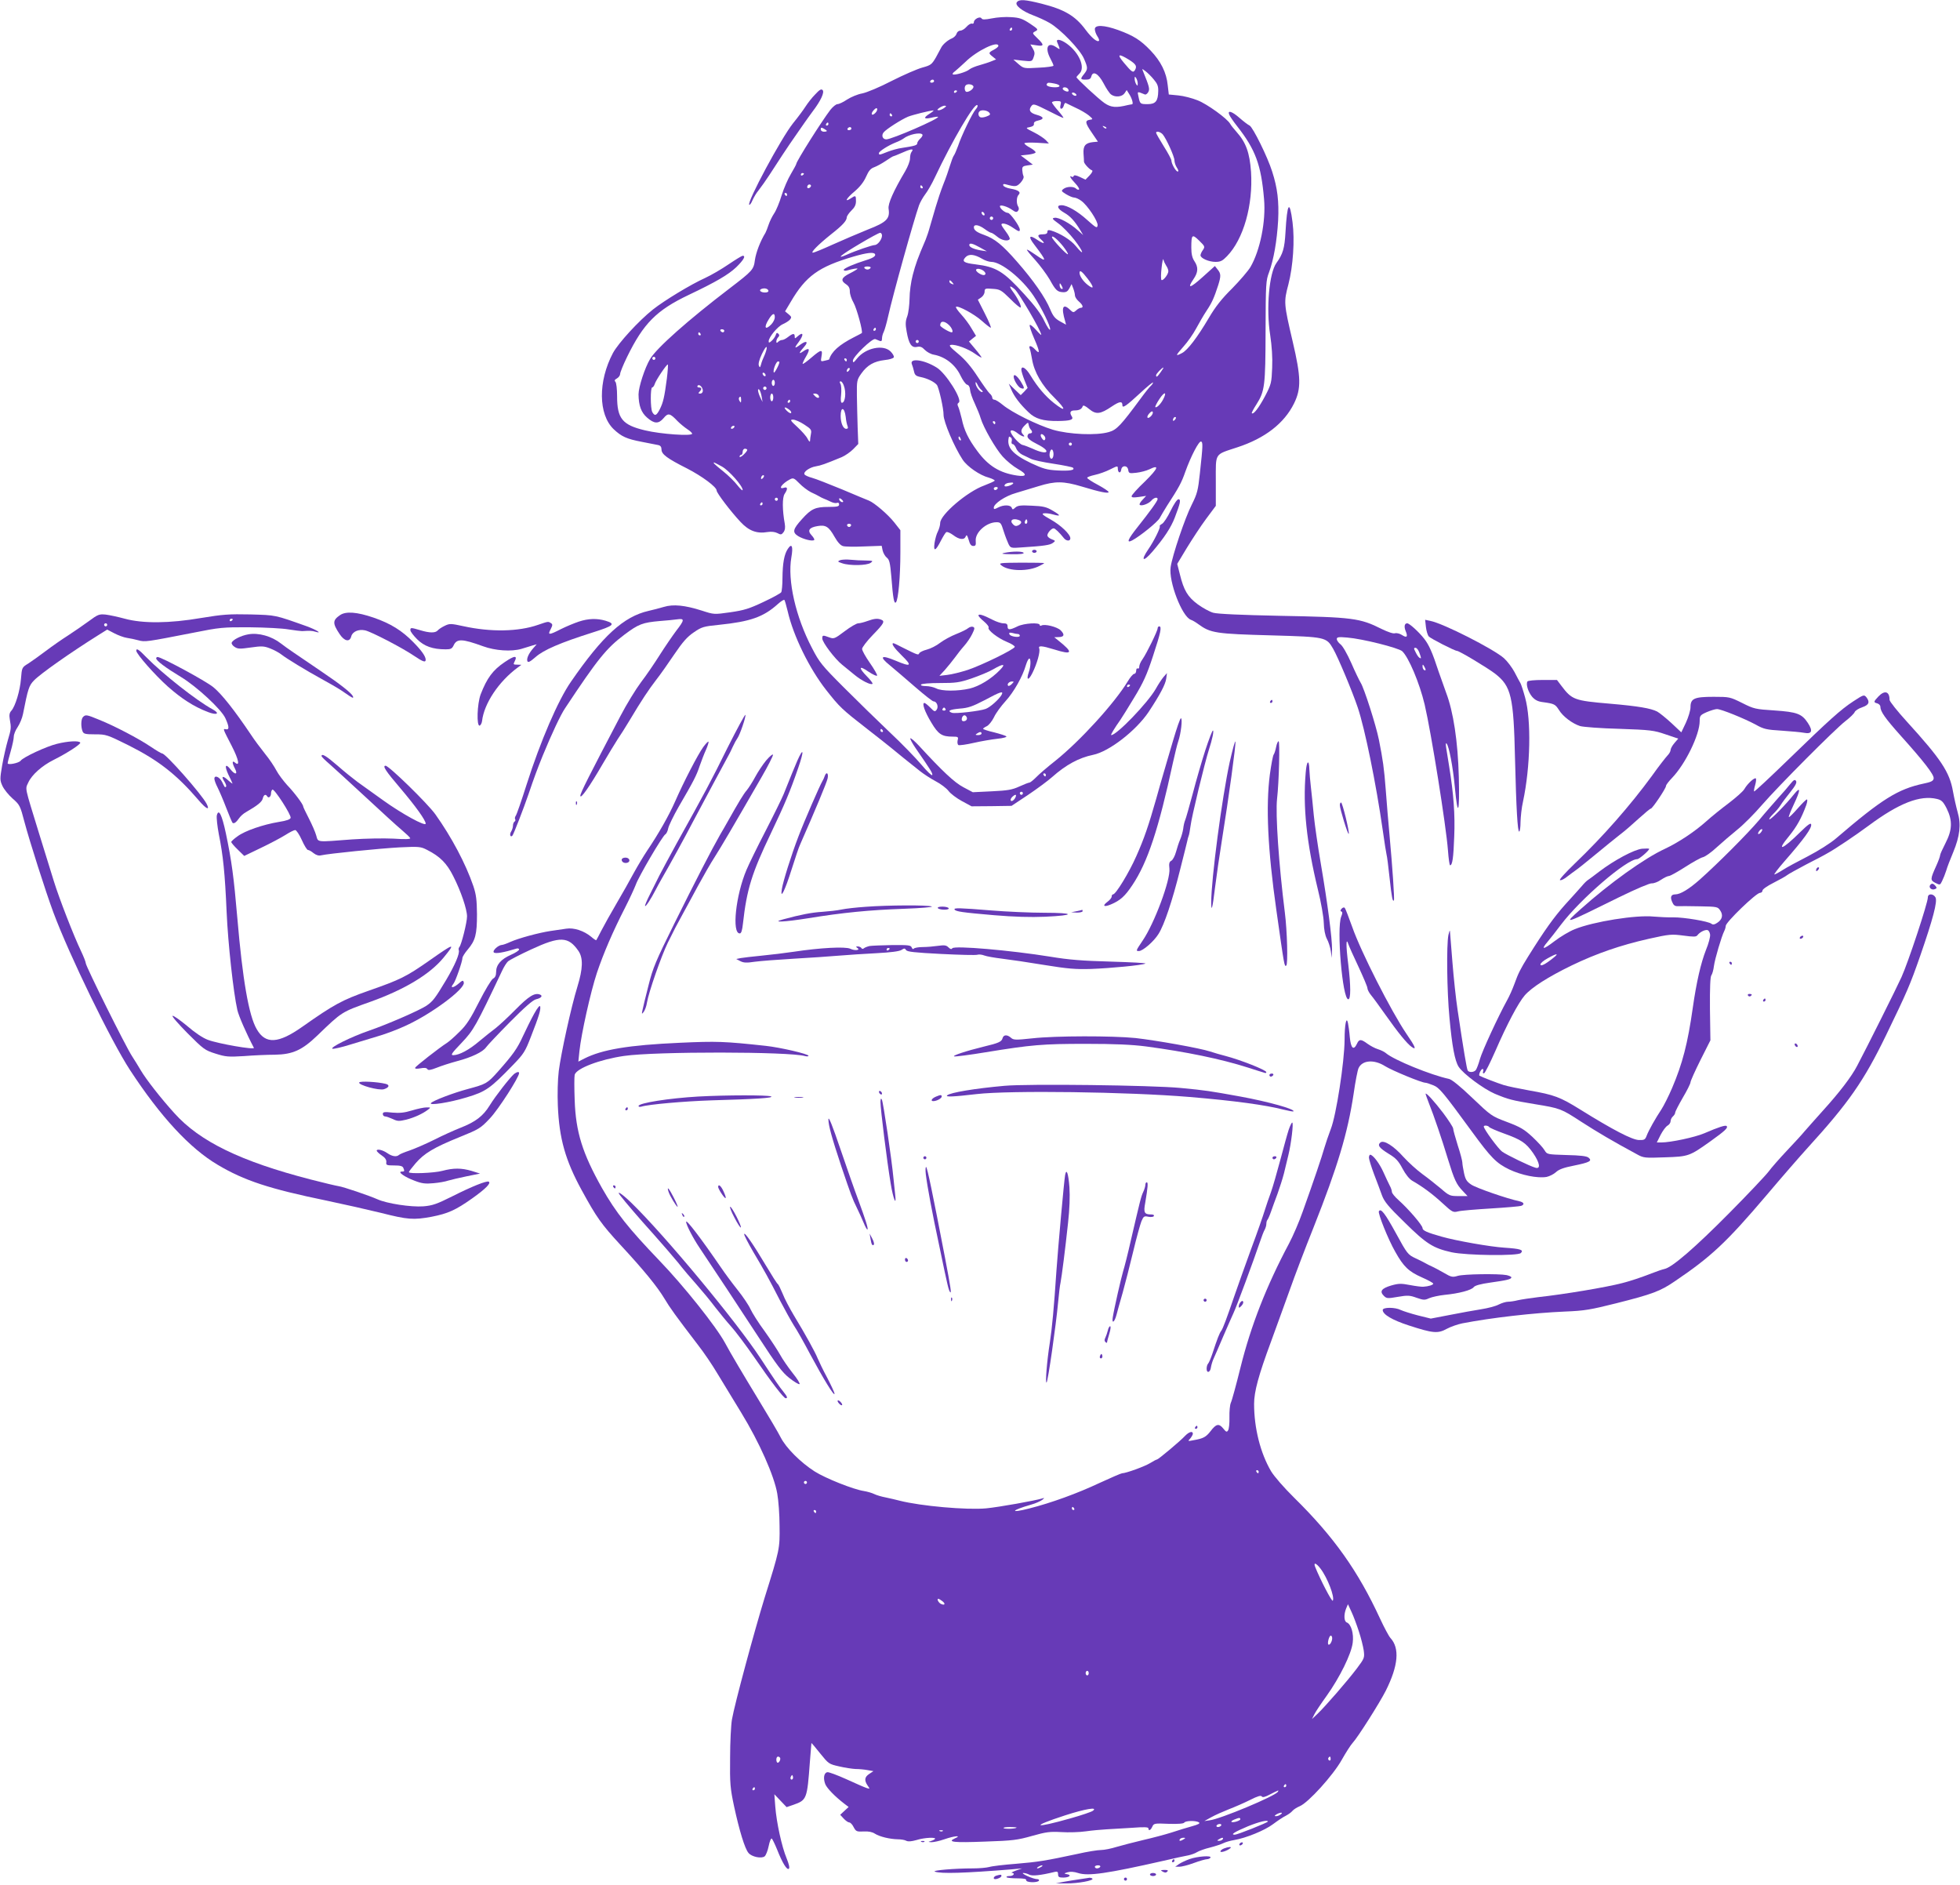 <?xml version="1.0" standalone="no"?>
<!DOCTYPE svg PUBLIC "-//W3C//DTD SVG 20010904//EN"
 "http://www.w3.org/TR/2001/REC-SVG-20010904/DTD/svg10.dtd">
<svg version="1.0" xmlns="http://www.w3.org/2000/svg"
 width="1280pt" height="1231pt" viewBox="0 0 1280 1231"
 preserveAspectRatio="xMidYMid meet">
<g transform="translate(0,1231) scale(0.1,-0.1)"
fill="#673ab7" stroke="none">
<path d="M6641 12296 c-16 -19 32 -58 106 -86 32 -12 81 -34 108 -50 71 -41
199 -174 224 -233 26 -60 26 -68 1 -100 -27 -33 -25 -37 11 -37 23 0 32 5 36
21 10 39 46 19 80 -45 17 -33 39 -66 49 -73 27 -20 71 -16 88 8 l14 21 15 -24
c20 -30 30 -68 20 -69 -4 0 -17 -3 -28 -5 -76 -19 -110 -16 -152 13 -38 26
-183 160 -183 169 0 2 9 13 20 24 39 39 -2 136 -82 194 -40 29 -74 35 -64 11
22 -54 22 -52 -8 -32 -54 36 -74 -5 -36 -76 11 -20 20 -41 20 -46 0 -4 -44
-11 -97 -13 -97 -6 -98 -5 -132 24 l-33 29 61 -7 c60 -6 61 -6 71 22 9 23 8
35 -5 57 l-16 27 40 -6 c50 -8 52 2 6 46 -35 34 -35 34 -13 46 20 11 19 13
-36 50 -49 32 -68 39 -123 42 -35 3 -91 -1 -125 -8 -47 -9 -63 -9 -68 0 -10
16 -50 -5 -50 -25 0 -8 -6 -12 -13 -9 -7 2 -23 -7 -35 -21 -12 -14 -30 -25
-41 -25 -10 0 -21 -9 -24 -20 -3 -11 -16 -24 -29 -30 -28 -11 -61 -40 -71 -60
-4 -8 -20 -37 -35 -65 -27 -46 -33 -51 -88 -66 -33 -9 -123 -48 -200 -87 -79
-41 -163 -76 -193 -82 -30 -5 -74 -24 -99 -40 -25 -17 -53 -30 -63 -30 -9 0
-30 -17 -46 -37 -56 -73 -223 -337 -223 -354 0 -3 -16 -33 -35 -65 -20 -33
-47 -96 -61 -141 -13 -44 -35 -97 -48 -116 -13 -19 -29 -52 -36 -73 -7 -22
-17 -46 -21 -54 -34 -55 -62 -129 -69 -178 -8 -63 -16 -71 -165 -185 -270
-206 -478 -390 -520 -462 -34 -57 -75 -183 -75 -230 1 -74 17 -118 56 -152 47
-41 75 -42 108 -3 29 35 41 33 91 -20 17 -17 45 -40 63 -52 17 -11 32 -24 32
-30 0 -17 -205 -3 -308 22 -148 35 -182 77 -182 223 0 47 -5 88 -11 94 -8 8
-5 14 10 22 12 7 21 20 21 30 0 9 20 59 45 110 107 219 192 305 402 405 179
85 259 132 311 181 49 48 64 75 42 75 -5 0 -46 -25 -92 -56 -45 -31 -114 -71
-153 -89 -93 -42 -265 -146 -341 -206 -93 -74 -225 -218 -261 -284 -98 -185
-96 -400 4 -497 52 -49 85 -64 184 -83 46 -9 94 -18 107 -21 15 -3 22 -12 22
-29 0 -31 36 -58 167 -124 99 -51 193 -121 193 -144 0 -16 93 -138 156 -205
55 -59 107 -78 177 -66 25 4 48 1 64 -7 22 -12 27 -11 40 6 10 14 12 31 8 55
-16 89 -17 171 -1 195 22 33 20 48 -4 40 -42 -13 -13 28 39 55 21 11 27 9 61
-26 21 -22 55 -47 76 -58 22 -10 46 -22 54 -27 8 -5 22 -12 30 -15 8 -3 27
-11 43 -19 15 -8 34 -12 42 -9 9 4 15 0 15 -10 0 -13 -12 -16 -70 -16 -85 0
-112 -12 -172 -79 -61 -67 -65 -87 -25 -112 35 -21 94 -35 104 -25 4 3 -4 17
-17 31 -29 31 -16 51 40 60 52 9 73 -4 110 -70 21 -37 40 -57 56 -61 14 -4 76
-5 139 -2 l113 4 6 -30 c4 -17 16 -38 27 -47 17 -13 22 -32 30 -125 11 -143
18 -179 30 -167 15 15 29 167 29 325 l0 146 -40 51 c-41 52 -129 127 -165 142
-11 4 -90 37 -175 73 -85 35 -174 70 -197 76 -23 6 -45 16 -49 22 -10 16 32
46 74 53 34 6 55 13 169 60 23 10 56 33 75 52 l33 34 -4 107 c-2 59 -4 153 -5
209 -1 97 0 103 29 144 39 55 83 80 153 88 30 3 57 11 59 18 3 7 -7 24 -21 38
-48 48 -164 23 -219 -46 -22 -28 -27 -30 -27 -14 0 26 127 148 146 141 8 -3
21 -9 29 -12 11 -4 15 0 15 16 0 12 5 31 11 42 6 12 19 57 29 102 31 140 167
627 202 726 7 19 25 51 40 71 15 19 44 69 63 110 114 241 257 485 277 473 5
-4 2 -15 -10 -28 -22 -25 -93 -171 -116 -241 -10 -27 -22 -55 -27 -61 -5 -6
-16 -36 -25 -65 -9 -30 -28 -85 -44 -124 -15 -38 -37 -104 -49 -145 -12 -41
-29 -100 -38 -130 -8 -30 -21 -68 -28 -85 -52 -121 -66 -161 -84 -230 -12 -45
-21 -112 -21 -154 -1 -42 -7 -94 -15 -116 -12 -32 -13 -52 -4 -100 14 -81 32
-108 68 -100 21 4 32 0 51 -20 13 -13 39 -28 59 -31 75 -14 141 -66 175 -139
14 -29 33 -55 42 -57 10 -2 18 -15 19 -33 1 -16 15 -57 31 -90 15 -33 33 -76
38 -95 19 -63 98 -200 144 -251 25 -28 69 -64 99 -81 63 -35 60 -53 -6 -43
-113 17 -187 63 -258 159 -59 79 -87 137 -102 211 -8 33 -18 68 -23 79 -7 13
-6 21 3 27 27 17 -84 193 -144 229 -83 52 -179 64 -162 22 4 -9 10 -30 14 -47
5 -24 13 -31 44 -37 44 -9 88 -31 105 -51 13 -15 45 -157 44 -196 0 -45 69
-208 125 -293 30 -45 112 -102 171 -117 23 -7 40 -16 38 -20 -3 -4 -34 -18
-68 -31 -110 -39 -288 -191 -288 -245 0 -14 -7 -39 -15 -55 -9 -16 -18 -51
-22 -76 -8 -59 7 -53 42 16 14 27 29 52 35 55 6 4 26 -5 45 -19 39 -30 73 -34
82 -8 6 13 10 7 19 -23 8 -29 16 -40 30 -40 16 0 18 6 16 34 -4 55 70 121 136
121 26 0 30 -5 46 -57 10 -32 25 -70 32 -85 14 -27 15 -28 92 -22 140 9 180
15 198 29 18 13 18 14 -8 24 -16 6 -28 17 -28 25 0 16 26 46 41 46 9 0 36 -25
67 -64 16 -20 42 -21 42 -1 0 26 -61 85 -129 123 -52 29 -61 38 -44 40 12 2
39 -1 59 -7 54 -15 53 -7 -2 25 -40 24 -62 29 -136 32 -73 4 -92 1 -107 -12
-16 -15 -19 -15 -24 -1 -8 19 -53 20 -89 1 -23 -12 -28 -13 -28 -1 0 26 74 76
145 96 39 12 106 32 149 45 107 33 161 33 281 -3 118 -36 175 -47 175 -36 0 5
-31 26 -70 47 -38 20 -70 41 -70 46 0 5 23 13 50 19 28 6 73 22 100 36 48 24
50 24 50 6 0 -29 18 -35 22 -9 4 32 42 31 46 -1 4 -22 7 -23 53 -18 27 3 65
13 84 22 69 34 60 8 -27 -78 -49 -46 -88 -90 -88 -97 0 -9 12 -10 48 -5 l47 7
-24 -26 c-14 -14 -22 -29 -18 -32 10 -11 57 6 75 26 17 21 42 27 42 11 0 -12
-51 -82 -132 -184 -62 -78 -74 -106 -35 -86 50 26 168 121 181 147 8 15 29 50
47 79 78 120 95 151 120 223 37 103 89 202 103 197 12 -5 12 -25 -8 -207 -12
-112 -17 -133 -53 -205 -44 -86 -127 -332 -138 -408 -14 -94 74 -323 132 -344
10 -3 32 -16 48 -28 81 -59 112 -64 486 -74 346 -10 351 -11 395 -87 31 -53
125 -277 161 -384 47 -140 120 -499 163 -800 11 -80 23 -152 25 -160 3 -8 12
-78 20 -154 14 -129 20 -156 28 -145 5 6 -10 223 -28 419 -8 91 -20 226 -25
300 -11 146 -19 199 -45 330 -19 95 -97 338 -119 372 -8 13 -36 70 -61 128
-27 61 -57 113 -71 123 -13 10 -24 26 -24 34 0 13 11 15 68 10 100 -8 333 -67
359 -89 42 -39 113 -206 147 -349 43 -184 140 -792 152 -951 4 -54 10 -98 14
-98 15 0 22 48 27 188 6 142 -4 278 -33 457 -8 50 -17 106 -20 125 -3 21 -2
31 3 25 16 -17 42 -155 54 -285 19 -205 32 -172 26 65 -6 235 -36 429 -83 552
-14 38 -36 100 -49 138 -41 126 -63 174 -94 214 -35 45 -97 101 -111 101 -18
0 -22 -22 -10 -51 16 -38 7 -46 -25 -25 -14 9 -34 14 -45 11 -11 -4 -46 8 -87
28 -142 71 -186 77 -668 86 -244 5 -406 12 -432 20 -22 6 -68 31 -101 55 -66
49 -91 91 -117 197 l-17 67 62 103 c35 57 91 143 126 190 l64 86 0 161 c0 189
-11 171 140 221 181 59 307 157 371 287 47 96 46 170 -9 404 -58 248 -59 257
-28 373 31 120 42 289 27 406 -19 150 -35 128 -46 -66 -6 -105 -17 -142 -59
-200 -48 -66 -68 -298 -41 -470 11 -74 16 -148 13 -215 -4 -98 -6 -107 -46
-184 -41 -77 -76 -123 -87 -112 -2 2 11 28 30 57 55 87 59 120 60 481 1 310 2
328 23 383 30 82 51 202 59 337 6 125 -4 212 -39 320 -30 96 -125 287 -147
300 -11 5 -41 28 -66 50 -49 43 -79 52 -68 23 3 -10 27 -45 53 -78 119 -152
156 -251 175 -475 13 -145 -26 -336 -89 -444 -15 -25 -69 -88 -119 -139 -68
-67 -109 -119 -152 -192 -76 -129 -139 -211 -175 -230 -46 -24 -45 -19 8 41
28 31 65 84 83 118 18 33 48 86 68 116 36 54 49 83 77 169 18 58 18 74 -4 101
l-18 23 -80 -72 c-82 -74 -104 -79 -60 -14 31 45 33 78 6 118 -14 21 -20 47
-20 87 0 87 5 92 51 47 38 -37 39 -40 25 -61 -9 -12 -16 -28 -16 -35 0 -19 54
-43 98 -43 33 0 46 7 75 37 108 111 171 334 157 551 -9 125 -33 192 -95 261
-18 20 -36 43 -41 52 -18 34 -151 130 -213 154 -35 14 -92 29 -126 32 l-62 6
-7 60 c-8 83 -45 157 -112 227 -66 69 -111 97 -212 134 -92 33 -152 35 -152 6
0 -12 7 -32 16 -46 9 -13 14 -27 11 -30 -11 -12 -48 19 -87 71 -67 91 -138
133 -288 171 -108 27 -145 30 -161 10z m-31 -176 c0 -5 -5 -10 -11 -10 -5 0
-7 5 -4 10 3 6 8 10 11 10 2 0 4 -4 4 -10z m-90 -110 c0 -5 -13 -16 -30 -25
-36 -19 -36 -22 -7 -45 l22 -18 -30 -12 c-16 -7 -52 -18 -79 -26 -26 -7 -55
-19 -65 -27 -18 -17 -100 -41 -109 -32 -3 3 3 12 14 19 10 8 41 36 69 62 74
73 215 141 215 104z m853 -90 c47 -30 54 -43 38 -69 -11 -18 -21 -11 -71 49
-48 57 -37 63 33 20z m162 -129 c23 -27 30 -44 29 -75 -1 -66 -17 -86 -69 -86
-49 0 -50 1 -60 49 -8 36 -10 35 42 14 6 -2 16 5 22 16 11 20 6 37 -34 135 -8
19 -8 19 16 1 13 -10 38 -34 54 -54z m-105 -26 c0 -17 -2 -17 -10 -5 -5 8 -10
24 -10 35 0 17 2 17 10 5 5 -8 10 -24 10 -35z m-1330 15 c0 -5 -7 -10 -16 -10
-8 0 -12 5 -9 10 3 6 10 10 16 10 5 0 9 -4 9 -10z m789 -16 c39 -8 41 -24 2
-24 -37 0 -62 10 -55 21 6 11 12 11 53 3z m-533 -16 c8 -12 -21 -38 -43 -38
-13 0 -18 32 -6 43 10 11 41 8 49 -5z m619 -19 c4 -6 5 -12 2 -15 -7 -7 -37 7
-37 17 0 13 27 11 35 -2z m-725 -13 c0 -3 -4 -8 -10 -11 -5 -3 -10 -1 -10 4 0
6 5 11 10 11 6 0 10 -2 10 -4z m780 -27 c0 -4 -7 -6 -15 -3 -8 4 -15 10 -15
15 0 4 7 6 15 3 8 -4 15 -10 15 -15z m-104 -64 c-4 -15 -2 -25 5 -25 6 0 13 9
16 20 3 12 8 19 12 18 3 -2 32 -16 64 -31 32 -14 72 -38 88 -51 28 -24 28 -25
7 -28 -34 -5 -32 -20 12 -84 l40 -59 -32 -3 c-49 -5 -65 -24 -62 -74 2 -24 3
-48 3 -54 1 -13 36 -51 52 -56 7 -2 2 -15 -15 -33 l-27 -28 -36 17 c-25 12
-39 14 -41 7 -2 -6 -8 -9 -13 -5 -20 12 -7 -12 23 -43 17 -18 28 -36 25 -40
-4 -4 -13 -1 -19 5 -16 16 -60 15 -82 -1 -17 -13 -16 -15 16 -35 20 -12 43
-22 53 -22 9 0 30 -9 46 -21 41 -29 111 -135 107 -161 -3 -20 -10 -16 -66 34
-66 60 -133 98 -170 98 -35 0 -26 -24 18 -49 39 -22 68 -53 106 -116 l18 -30
-35 31 c-49 45 -125 86 -151 82 -20 -3 -18 -7 25 -38 26 -19 73 -67 104 -107
61 -79 68 -112 9 -40 -32 40 -105 85 -163 102 -17 5 -23 2 -23 -9 0 -11 -9
-16 -30 -16 -35 0 -38 -10 -10 -35 32 -29 15 -29 -26 -1 -53 36 -61 22 -19
-32 82 -108 84 -119 10 -67 -27 19 -53 35 -58 35 -5 0 19 -30 52 -66 33 -37
76 -95 96 -129 39 -71 50 -81 87 -83 21 -1 31 5 42 26 l14 27 11 -28 c6 -16
11 -36 11 -46 0 -9 11 -27 25 -39 27 -23 33 -42 13 -42 -6 0 -20 -7 -30 -17
-17 -15 -20 -15 -41 5 -46 44 -58 15 -31 -75 l6 -23 -40 22 c-32 18 -45 34
-63 77 -32 78 -110 190 -217 312 -96 110 -145 150 -215 175 -48 17 -67 31 -67
50 0 22 33 16 70 -11 19 -14 38 -25 43 -25 5 0 22 -11 39 -25 29 -25 72 -33
82 -16 3 4 -8 26 -24 47 -16 21 -30 42 -30 47 0 15 37 6 72 -18 41 -28 48 -30
48 -14 0 21 -63 109 -78 109 -18 0 -52 28 -52 43 0 13 49 -1 81 -24 21 -15 29
-16 37 -6 7 8 7 18 2 27 -14 21 -12 64 2 78 17 17 0 31 -52 40 -24 4 -45 13
-48 21 -3 9 2 11 14 8 66 -18 73 -17 99 10 15 17 23 34 19 43 -4 8 -7 26 -8
40 -1 21 4 26 34 30 l35 5 -39 30 -40 30 47 5 c26 3 49 9 50 15 1 5 -15 19
-35 30 -21 11 -38 24 -38 29 0 5 36 6 80 4 l80 -5 -20 22 c-12 12 -46 35 -78
51 -56 28 -56 29 -27 34 20 4 29 11 27 22 -1 10 8 17 28 21 41 9 38 24 -9 37
-44 12 -56 30 -36 57 13 17 18 16 108 -29 52 -27 97 -48 101 -48 4 0 -11 21
-33 46 -23 26 -41 51 -41 55 0 5 14 9 31 9 28 0 31 -2 25 -25z m-760 -20 c-11
-8 -27 -15 -35 -15 -13 1 -12 4 3 15 11 8 27 15 35 15 13 -1 12 -4 -3 -15z
m-450 -33 c-23 -23 -33 -6 -10 19 12 13 20 16 22 9 3 -7 -3 -19 -12 -28z m357
-3 c-45 -28 -41 -39 8 -28 23 6 43 8 45 6 11 -11 -302 -147 -338 -147 -24 0
-34 26 -17 46 17 21 114 83 159 102 30 12 138 39 165 41 6 0 -5 -9 -22 -20z
m387 6 c10 -12 7 -16 -16 -25 -15 -6 -33 -9 -41 -6 -14 6 -18 28 -6 39 12 12
50 7 63 -8z m-635 -15 c3 -5 1 -10 -4 -10 -6 0 -11 5 -11 10 0 6 2 10 4 10 3
0 8 -4 11 -10z m-415 -60 c0 -5 -5 -10 -11 -10 -5 0 -7 5 -4 10 3 6 8 10 11
10 2 0 4 -4 4 -10z m1815 -28 c-3 -3 -11 0 -18 7 -9 10 -8 11 6 5 10 -3 15 -9
12 -12z m-1825 -17 c0 -3 -9 -5 -20 -5 -11 0 -20 7 -20 15 0 13 4 14 20 5 11
-6 20 -13 20 -15z m160 15 c0 -5 -7 -10 -16 -10 -8 0 -12 5 -9 10 3 6 10 10
16 10 5 0 9 -4 9 -10z m2033 -37 c23 -27 77 -145 77 -171 0 -12 7 -34 16 -47
10 -15 12 -25 5 -25 -12 0 -41 51 -41 72 0 7 -22 49 -50 93 -27 44 -50 83 -50
88 0 13 27 7 43 -10z m-1569 -2 c3 -4 -3 -16 -14 -26 -11 -10 -20 -24 -20 -31
0 -12 -15 -17 -100 -30 -25 -3 -67 -15 -93 -25 -55 -22 -57 -22 -57 -9 0 12
62 51 110 70 19 7 42 19 50 25 33 27 113 44 124 26z m-71 -113 c-6 -7 -10 -26
-10 -43 0 -16 -14 -53 -31 -82 -77 -130 -114 -213 -109 -246 10 -65 -12 -88
-136 -136 -61 -25 -165 -69 -229 -98 -64 -29 -122 -53 -129 -53 -18 0 35 53
116 118 79 62 104 90 105 113 0 8 14 28 30 44 22 21 30 38 30 62 0 38 -2 39
-35 17 -45 -29 -26 3 27 47 34 29 59 61 74 95 17 39 30 54 53 62 17 6 51 25
75 41 25 17 47 31 51 31 3 0 22 8 43 17 71 32 94 36 75 11z m-703 -142 c0 -3
-4 -8 -10 -11 -5 -3 -10 -1 -10 4 0 6 5 11 10 11 6 0 10 -2 10 -4z m41 -89
c-13 -13 -26 -3 -16 12 3 6 11 8 17 5 6 -4 6 -10 -1 -17z m734 3 c3 -5 1 -10
-4 -10 -6 0 -11 5 -11 10 0 6 2 10 4 10 3 0 8 -4 11 -10z m-885 -50 c0 -5 -2
-10 -4 -10 -3 0 -8 5 -11 10 -3 6 -1 10 4 10 6 0 11 -4 11 -10z m1290 -131 c0
-6 -4 -7 -10 -4 -5 3 -10 11 -10 16 0 6 5 7 10 4 6 -3 10 -11 10 -16z m54 -30
c-3 -5 -10 -7 -15 -3 -5 3 -7 10 -3 15 3 5 10 7 15 3 5 -3 7 -10 3 -15z m-724
-107 c0 -25 -28 -62 -48 -62 -18 -1 -125 -37 -184 -64 -74 -32 -35 0 85 71 67
40 128 73 135 73 6 0 12 -8 12 -18z m1184 -72 c19 -25 33 -47 30 -50 -7 -6
-104 98 -104 111 0 16 37 -14 74 -61z m-544 -6 l45 -25 -40 6 c-45 8 -75 21
-75 35 0 16 22 11 70 -16z m-686 -43 c8 -12 -12 -26 -59 -40 -74 -23 -145 -53
-145 -63 0 -5 8 -7 18 -5 43 12 72 17 72 12 0 -2 -22 -16 -50 -30 -56 -28 -62
-47 -25 -71 18 -12 25 -25 25 -48 0 -17 11 -50 24 -72 21 -37 63 -191 54 -199
-1 -1 -25 -14 -53 -28 -94 -48 -145 -93 -160 -144 0 -1 -13 -5 -28 -8 -28 -7
-28 -7 -22 29 9 47 -2 46 -66 -9 -29 -25 -54 -43 -57 -41 -2 3 8 25 23 50 29
50 20 60 -24 29 -28 -19 -22 -4 12 34 28 32 13 41 -23 15 -41 -31 -46 -27 -16
12 37 50 34 75 -6 39 -17 -15 -18 -15 -18 0 0 22 -12 21 -43 -3 -14 -11 -31
-20 -39 -20 -8 0 -19 -5 -26 -12 -9 -9 -12 -9 -12 3 0 8 5 20 12 27 9 9 9 15
1 23 -8 8 -13 6 -17 -9 -4 -11 -15 -27 -26 -37 -17 -15 -20 -15 -20 -3 0 26
59 97 92 111 18 8 39 21 47 30 12 15 10 19 -9 35 l-23 19 37 62 c99 169 182
229 411 296 86 25 131 30 139 16z m702 -32 c17 -10 43 -19 58 -19 65 0 201
-110 276 -222 53 -79 113 -203 108 -220 -3 -7 -19 17 -37 54 -21 46 -63 102
-130 175 -138 152 -184 180 -321 197 -76 9 -90 19 -65 46 22 24 59 20 111 -11z
m1200 -44 c8 -11 14 -27 14 -36 0 -21 -36 -66 -45 -57 -4 4 -4 40 1 80 4 40
10 64 12 53 2 -11 11 -29 18 -40z m-1931 -15 c-3 -5 -12 -10 -20 -10 -8 0 -17
5 -20 10 -4 6 5 10 20 10 15 0 24 -4 20 -10z m745 -25 c8 -10 8 -15 0 -20 -13
-8 -63 22 -55 35 7 11 41 2 55 -15z m674 -46 c42 -55 42 -73 -1 -39 -29 23
-52 56 -53 78 0 22 15 12 54 -39z m-884 -24 c11 -13 10 -14 -4 -9 -9 3 -16 10
-16 15 0 13 6 11 20 -6z m720 -38 c0 -5 -4 -5 -10 -2 -5 3 -10 14 -10 23 0 15
2 15 10 2 5 -8 10 -19 10 -23z m-313 -6 c27 -23 173 -273 173 -297 0 -4 -15
10 -34 32 -19 21 -37 36 -41 32 -4 -3 9 -43 29 -89 38 -87 39 -107 6 -71 -25
27 -45 29 -35 5 4 -10 10 -41 15 -69 14 -84 64 -171 146 -251 79 -79 77 -98
-4 -34 -56 45 -105 102 -152 179 -30 50 -60 68 -60 37 0 -8 9 -38 20 -66 l21
-52 -22 -24 -23 -23 -39 37 -39 38 16 -38 c18 -44 56 -95 113 -149 44 -43 95
-58 193 -57 79 1 103 8 90 29 -17 26 -11 40 18 40 30 0 47 9 53 28 3 8 17 2
42 -19 45 -37 73 -34 148 17 51 34 69 36 69 8 0 -22 24 -6 118 81 45 42 82 72
82 67 0 -5 -7 -15 -15 -22 -8 -7 -38 -44 -67 -84 -127 -172 -155 -203 -206
-217 -81 -24 -260 -16 -366 15 -103 31 -268 113 -327 162 -23 19 -47 34 -55
34 -8 0 -14 6 -14 14 0 7 -8 20 -17 27 -9 8 -44 57 -78 109 -43 66 -82 112
-128 150 -53 44 -63 56 -47 58 31 5 114 -26 159 -59 23 -16 41 -26 41 -23 0 3
-18 28 -41 55 l-41 49 23 19 23 18 -29 48 c-15 27 -46 68 -68 92 -22 24 -37
46 -34 49 11 12 120 -47 169 -91 28 -25 54 -45 58 -45 5 0 -12 41 -38 92 l-46
91 22 15 c12 8 22 25 22 37 0 21 4 23 52 19 48 -3 56 -7 115 -65 34 -35 65
-60 68 -57 8 8 -19 62 -52 106 -26 35 -20 42 14 13z m-1609 -8 c2 -8 -6 -13
-22 -13 -28 0 -43 15 -24 23 20 8 41 3 46 -10z m42 -175 c0 -12 -10 -32 -22
-45 -41 -43 -52 -22 -17 33 24 39 39 44 39 12z m1137 -50 c20 -19 31 -48 18
-48 -15 0 -75 36 -75 45 0 31 26 32 57 3z m-477 -28 c0 -5 -5 -10 -11 -10 -5
0 -7 5 -4 10 3 6 8 10 11 10 2 0 4 -4 4 -10z m-990 -10 c0 -5 -4 -10 -9 -10
-6 0 -13 5 -16 10 -3 6 1 10 9 10 9 0 16 -4 16 -10z m-155 -20 c3 -5 1 -10 -4
-10 -6 0 -11 5 -11 10 0 6 2 10 4 10 3 0 8 -4 11 -10z m1425 -50 c0 -5 -4 -10
-10 -10 -5 0 -10 5 -10 10 0 6 5 10 10 10 6 0 10 -4 10 -10z m-1006 -87 c-10
-21 -21 -49 -24 -63 -6 -21 -8 -22 -14 -8 -5 11 2 39 19 75 15 32 29 53 32 46
2 -6 -4 -28 -13 -50z m-714 -23 c0 -5 -4 -10 -10 -10 -5 0 -10 5 -10 10 0 6 5
10 10 10 6 0 10 -4 10 -10z m1250 -10 c0 -5 -2 -10 -4 -10 -3 0 -8 5 -11 10
-3 6 -1 10 4 10 6 0 11 -4 11 -10z m-440 -14 c0 -16 -34 -78 -37 -68 -6 16 16
72 28 72 5 0 9 -2 9 -4z m-735 -108 c-16 -122 -24 -156 -46 -200 -22 -43 -33
-47 -49 -19 -13 24 -13 161 -1 161 5 0 13 10 17 23 7 24 76 127 85 127 3 0 0
-42 -6 -92z m1187 50 c-7 -7 -12 -8 -12 -2 0 14 12 26 19 19 2 -3 -1 -11 -7
-17z m2038 -8 c-22 -31 -30 -37 -30 -20 0 9 39 50 48 50 2 0 -6 -13 -18 -30z
m-2580 -21 c0 -6 -4 -7 -10 -4 -5 3 -10 11 -10 16 0 6 5 7 10 4 6 -3 10 -11
10 -16z m60 -49 c0 -11 -4 -20 -10 -20 -5 0 -10 9 -10 20 0 11 5 20 10 20 6 0
10 -9 10 -20z m450 -16 c18 -46 10 -114 -12 -114 -7 0 -9 20 -5 53 3 29 1 61
-4 70 -7 11 -6 17 1 17 6 0 15 -12 20 -26z m900 -31 c9 -8 11 -12 3 -13 -15 0
-43 39 -42 60 0 9 5 4 12 -10 6 -14 18 -30 27 -37z m-1820 -4 c0 -11 -7 -19
-17 -19 -13 0 -14 3 -5 12 17 17 15 28 -4 28 -8 0 -12 5 -9 10 10 16 35 -8 35
-31z m414 10 c-3 -5 -10 -7 -15 -3 -5 3 -7 10 -3 15 3 5 10 7 15 3 5 -3 7 -10
3 -15z m-30 -49 l6 -35 -15 30 c-16 34 -20 64 -6 50 5 -6 12 -26 15 -45z
m2622 -18 c-16 -31 -44 -58 -51 -50 -3 2 9 26 27 53 33 50 51 48 24 -3z
m-2546 13 c0 -14 -4 -25 -10 -25 -5 0 -10 11 -10 25 0 14 5 25 10 25 6 0 10
-11 10 -25z m295 14 c12 -19 -5 -23 -22 -6 -16 16 -16 17 -1 17 9 0 20 -5 23
-11z m-505 -31 c0 -18 -2 -20 -9 -8 -6 8 -7 18 -5 22 9 14 14 9 14 -14z m320
-8 c0 -5 -5 -10 -11 -10 -5 0 -7 5 -4 10 3 6 8 10 11 10 2 0 4 -4 4 -10z m-6
-55 c11 -8 16 -18 12 -22 -3 -4 -16 3 -28 15 -25 25 -13 29 16 7z m369 -47 c2
-24 8 -51 12 -60 5 -13 2 -18 -9 -18 -20 0 -36 39 -36 84 0 63 25 58 33 -6z
m1993 4 c-23 -23 -33 -6 -10 19 12 13 20 16 22 9 3 -7 -3 -19 -12 -28z m156
-24 c-7 -7 -12 -8 -12 -2 0 14 12 26 19 19 2 -3 -1 -11 -7 -17z m-2420 -30
c45 -29 49 -35 44 -61 -3 -16 -6 -37 -6 -46 -1 -9 -7 -3 -16 14 -8 17 -39 51
-67 77 -46 42 -49 48 -28 48 13 0 46 -14 73 -32z m1248 12 c0 -5 -2 -10 -4
-10 -3 0 -8 5 -11 10 -3 6 -1 10 4 10 6 0 11 -4 11 -10z m231 -44 c14 -15 11
-26 -6 -26 -8 0 -15 -9 -15 -19 0 -13 19 -29 65 -52 96 -48 67 -75 -31 -29
-23 10 -53 22 -67 25 -22 6 -77 68 -77 88 0 13 22 7 47 -13 28 -22 55 -28 35
-8 -18 18 -15 35 10 60 22 22 23 22 26 3 2 -11 8 -24 13 -29z m-1936 14 c-3
-5 -11 -10 -16 -10 -6 0 -7 5 -4 10 3 6 11 10 16 10 6 0 7 -4 4 -10z m2030
-80 c-5 -8 -11 -6 -20 7 -17 23 -7 39 12 20 9 -8 12 -20 8 -27z m-551 4 c3 -8
2 -12 -4 -9 -6 3 -10 10 -10 16 0 14 7 11 14 -7z m333 -15 c-3 -11 0 -19 7
-19 6 0 16 -12 22 -27 6 -16 24 -34 40 -42 16 -7 41 -20 56 -27 15 -8 81 -22
147 -32 66 -10 124 -22 128 -26 16 -16 -21 -22 -100 -18 -71 4 -94 11 -174 48
-123 59 -162 105 -144 172 1 2 6 0 12 -4 6 -3 9 -15 6 -25z m393 -19 c0 -5 -4
-10 -10 -10 -5 0 -10 5 -10 10 0 6 5 10 10 10 6 0 10 -4 10 -10z m-2120 -38
c0 -5 -11 -19 -25 -32 -14 -13 -25 -18 -25 -12 0 7 5 12 10 12 6 0 10 9 10 20
0 11 7 20 15 20 8 0 15 -4 15 -8z m2000 -27 c0 -28 -15 -41 -23 -21 -8 19 3
57 14 50 5 -3 9 -16 9 -29z m-2166 -81 c46 -25 136 -127 136 -153 0 -8 -15 6
-34 30 -18 24 -61 66 -95 93 -56 45 -67 56 -57 56 2 0 24 -12 50 -26z m268
-76 c-7 -7 -12 -8 -12 -2 0 14 12 26 19 19 2 -3 -1 -11 -7 -17z m1633 -37
c-16 -14 -55 -23 -55 -13 0 12 17 20 45 21 11 1 15 -3 10 -8z m-100 -31 c-3
-5 -10 -10 -16 -10 -5 0 -9 5 -9 10 0 6 7 10 16 10 8 0 12 -4 9 -10z m-1435
-70 c0 -5 -4 -10 -10 -10 -5 0 -10 5 -10 10 0 6 5 10 10 10 6 0 10 -4 10 -10z
m426 -17 c-7 -7 -26 7 -26 19 0 6 6 6 15 -2 9 -7 13 -15 11 -17z m-526 -13 c0
-5 -5 -10 -11 -10 -5 0 -7 5 -4 10 3 6 8 10 11 10 2 0 4 -4 4 -10z m1674 -106
c21 -8 20 -21 -3 -34 -15 -7 -23 -6 -35 6 -26 26 -2 43 38 28z m52 -21 c-10
-10 -19 5 -10 18 6 11 8 11 12 0 2 -7 1 -15 -2 -18z m-1148 -14 c-2 -6 -8 -10
-13 -10 -5 0 -11 4 -13 10 -2 6 4 11 13 11 9 0 15 -5 13 -11z m3711 -830 c14
-39 14 -42 1 -34 -6 3 -17 19 -25 36 -13 25 -13 29 -1 29 8 0 19 -14 25 -31z
m41 -112 c0 -5 -4 -5 -10 -2 -5 3 -10 14 -10 23 0 15 2 15 10 2 5 -8 10 -19
10 -23z"/>
<path d="M6620 9850 c0 -21 29 -68 46 -74 27 -10 27 0 0 43 -25 39 -46 53 -46
31z"/>
<path d="M5324 11694 c-21 -21 -49 -57 -63 -79 -14 -22 -51 -72 -82 -110 -77
-96 -302 -515 -286 -532 4 -3 13 10 21 29 9 20 26 49 39 64 21 27 47 64 72
102 44 69 129 198 164 247 23 33 53 76 66 95 13 19 38 53 54 75 51 67 77 123
63 137 -9 9 -20 2 -48 -28z"/>
<path d="M7645 8975 c-20 -41 -45 -80 -57 -86 -11 -6 -17 -13 -14 -16 6 -7
-37 -95 -75 -150 -52 -76 -34 -86 27 -15 77 90 121 157 146 222 36 94 42 120
24 120 -9 0 -30 -32 -51 -75z"/>
<path d="M5145 8726 c-24 -36 -34 -94 -35 -191 0 -44 -4 -85 -8 -92 -4 -7 -57
-36 -117 -64 -93 -44 -126 -54 -216 -67 -106 -15 -106 -15 -186 11 -110 35
-186 43 -248 24 -28 -8 -72 -20 -100 -26 -162 -37 -299 -162 -506 -462 -84
-120 -200 -390 -289 -669 -34 -107 -66 -200 -72 -207 -5 -7 -7 -17 -4 -22 4
-5 2 -12 -4 -16 -5 -3 -10 -15 -10 -26 0 -10 -5 -28 -12 -39 -12 -18 -5 -40 8
-27 7 6 75 182 104 267 40 118 59 168 94 255 60 146 117 267 146 310 214 323
270 392 388 481 92 69 118 79 232 89 41 3 92 8 113 11 49 7 48 -4 -7 -75 -24
-32 -72 -102 -107 -157 -34 -54 -89 -135 -123 -179 -33 -44 -94 -143 -134
-220 -207 -395 -262 -503 -262 -521 0 -26 61 61 145 206 37 63 81 136 98 162
18 26 52 80 76 120 83 139 126 203 175 267 27 34 81 111 120 169 55 81 84 114
127 143 51 35 63 39 164 49 205 21 291 51 385 136 21 19 41 31 43 26 3 -4 12
-37 21 -73 37 -162 142 -375 251 -514 89 -113 101 -125 275 -260 57 -44 125
-98 152 -120 46 -38 94 -77 186 -150 24 -19 70 -49 102 -66 33 -17 71 -46 84
-63 13 -18 53 -48 88 -67 l63 -34 130 1 131 2 107 71 c58 39 130 92 158 117
90 80 175 126 267 145 105 21 281 158 363 280 74 112 110 180 115 217 l5 37
-22 -25 c-12 -14 -35 -49 -51 -78 -53 -92 -255 -302 -291 -302 -6 0 21 45 60
100 10 14 50 79 90 145 59 97 83 149 123 272 50 152 59 193 40 193 -5 0 -10
-6 -10 -13 0 -16 -71 -162 -99 -202 -12 -16 -21 -38 -21 -48 0 -10 -4 -15 -10
-12 -5 3 -10 -3 -10 -14 0 -12 -6 -21 -13 -21 -7 0 -26 -22 -42 -49 -86 -142
-310 -388 -472 -518 -51 -40 -108 -89 -126 -108 -19 -19 -39 -35 -44 -35 -6 0
-36 -12 -67 -26 -46 -21 -75 -26 -179 -31 l-124 -6 -62 33 c-59 31 -138 106
-289 270 -28 30 -53 52 -57 49 -3 -3 13 -33 35 -65 101 -146 112 -164 108
-175 -2 -6 -34 24 -70 67 -37 44 -130 140 -209 214 -78 74 -212 205 -298 291
-144 144 -160 164 -208 257 -107 204 -161 442 -135 592 13 73 3 96 -23 56z
m2235 -890 c0 -3 -4 -8 -10 -11 -5 -3 -10 -1 -10 4 0 6 5 11 10 11 6 0 10 -2
10 -4z m-1615 -296 c3 -5 1 -10 -4 -10 -6 0 -11 5 -11 10 0 6 2 10 4 10 3 0 8
-4 11 -10z m1065 -290 c0 -5 -2 -10 -4 -10 -3 0 -8 5 -11 10 -3 6 -1 10 4 10
6 0 11 -4 11 -10z m-150 -120 c0 -5 -4 -10 -10 -10 -5 0 -10 5 -10 10 0 6 5
10 10 10 6 0 10 -4 10 -10z m-50 -30 c-11 -20 -30 -28 -30 -12 0 11 22 32 32
32 5 0 4 -9 -2 -20z"/>
<path d="M6740 8710 c0 -5 7 -10 15 -10 8 0 15 5 15 10 0 6 -7 10 -15 10 -8 0
-15 -4 -15 -10z"/>
<path d="M6560 8700 c-27 -6 -15 -8 48 -9 53 -1 81 3 77 9 -7 11 -72 11 -125
0z"/>
<path d="M5486 8652 c-18 -8 -16 -10 14 -20 48 -17 162 -15 186 3 18 13 15 14
-31 15 -27 0 -72 2 -100 5 -27 3 -59 1 -69 -3z"/>
<path d="M6540 8618 c48 -39 177 -41 249 -3 17 8 31 17 31 18 0 2 -68 3 -150
3 -143 -1 -150 -2 -130 -18z"/>
<path d="M2220 8293 c-48 -33 -49 -53 -3 -122 32 -49 67 -56 77 -16 8 31 48
48 90 39 39 -8 243 -114 318 -165 61 -41 78 -47 78 -26 -1 22 -26 58 -80 113
-75 77 -150 123 -260 161 -108 37 -182 43 -220 16z"/>
<path d="M580 8254 c-36 -26 -96 -68 -135 -93 -38 -24 -104 -70 -145 -101 -41
-31 -93 -68 -116 -83 -41 -25 -41 -26 -47 -99 -6 -78 -37 -180 -63 -209 -12
-13 -15 -28 -10 -56 10 -57 9 -63 -13 -137 -11 -38 -28 -112 -37 -164 -15 -89
-15 -97 2 -134 10 -22 40 -59 66 -82 47 -41 50 -47 78 -154 32 -121 138 -454
189 -591 104 -279 377 -840 500 -1028 199 -304 390 -511 573 -619 173 -103
338 -157 712 -234 110 -23 269 -59 355 -80 173 -44 212 -47 330 -25 107 21
156 43 265 120 87 62 124 99 108 109 -13 8 -112 -32 -237 -95 -102 -51 -130
-61 -190 -66 -81 -6 -238 18 -300 46 -54 24 -224 82 -255 86 -14 2 -95 21
-180 43 -457 118 -725 248 -891 433 -89 98 -184 220 -219 279 -14 24 -40 66
-58 94 -41 62 -302 587 -302 607 0 8 -14 43 -31 79 -47 98 -142 342 -177 455
-17 55 -60 195 -96 310 -98 319 -92 289 -71 336 23 50 89 109 165 147 90 45
180 104 174 113 -8 14 -80 10 -152 -8 -70 -17 -220 -87 -237 -110 -12 -16 -85
-30 -85 -17 0 5 9 41 20 79 11 38 20 81 20 95 0 14 11 42 25 62 14 21 30 59
35 85 33 167 39 186 72 220 41 43 240 183 419 295 l59 37 46 -24 c25 -13 62
-27 82 -30 21 -3 54 -10 76 -16 43 -12 54 -10 356 49 175 35 195 37 370 36
102 -1 217 -7 255 -14 39 -6 78 -11 88 -11 50 3 64 3 87 -4 50 -15 5 13 -55
35 -214 76 -201 73 -370 78 -140 3 -180 0 -320 -23 -209 -36 -382 -37 -500 -5
-44 12 -100 24 -125 27 -42 4 -51 1 -110 -43z m940 12 c0 -3 -4 -8 -10 -11 -5
-3 -10 -1 -10 4 0 6 5 11 10 11 6 0 10 -2 10 -4z m-820 -36 c0 -5 -4 -10 -10
-10 -5 0 -10 5 -10 10 0 6 5 10 10 10 6 0 10 -4 10 -10z"/>
<path d="M6390 8291 c0 -5 16 -23 36 -39 20 -17 34 -35 30 -40 -9 -15 60 -69
121 -94 30 -12 52 -27 50 -32 -5 -17 -214 -119 -306 -150 -46 -15 -107 -30
-135 -33 l-51 -6 36 39 c19 22 48 57 64 79 16 22 43 57 61 77 18 20 42 55 53
78 17 35 18 42 5 47 -8 3 -22 -1 -32 -9 -9 -8 -44 -25 -77 -38 -33 -13 -80
-38 -105 -57 -24 -19 -64 -39 -88 -45 -24 -6 -46 -17 -49 -24 -5 -13 -9 -12
-111 39 -28 15 -54 27 -57 27 -17 0 3 -30 55 -81 70 -68 60 -76 -41 -33 -96
40 -110 28 -37 -31 33 -27 108 -92 166 -142 59 -51 112 -93 119 -93 21 0 34
-35 20 -54 -11 -15 -15 -14 -42 14 -16 16 -33 30 -38 30 -18 0 2 -57 45 -128
46 -77 69 -92 140 -92 35 0 38 -2 32 -24 -3 -13 -1 -27 5 -31 7 -3 51 3 99 14
48 11 118 23 155 27 39 4 64 11 59 16 -4 4 -41 16 -80 26 -40 9 -72 20 -72 23
0 3 11 11 24 17 13 6 34 32 47 58 12 27 47 74 76 106 53 58 111 159 133 236 7
23 17 42 22 42 11 0 10 -51 -3 -88 -19 -55 -3 -59 23 -7 31 62 52 139 45 160
-9 21 17 19 95 -5 124 -39 131 -23 28 59 l-25 20 27 1 c38 0 43 16 15 44 -23
23 -106 44 -127 31 -5 -3 -10 -1 -10 4 0 18 -102 12 -145 -9 -51 -25 -65 -25
-65 0 0 15 -7 20 -28 20 -15 0 -47 11 -72 24 -58 30 -90 40 -90 27z m258 -121
c6 0 12 -5 12 -11 0 -15 -63 -6 -68 10 -4 10 1 12 19 8 13 -4 30 -7 37 -7z
m-118 -235 c-57 -59 -135 -106 -197 -121 -78 -18 -183 -18 -219 1 -16 8 -46
15 -67 15 -23 0 -36 4 -32 10 4 6 56 10 123 10 104 0 127 3 207 30 49 17 113
43 140 59 69 40 86 38 45 -4z m77 -92 c-9 -9 -19 -14 -23 -11 -10 10 6 28 24
28 15 0 15 -1 -1 -17z m-66 -70 c-16 -29 -74 -81 -104 -92 -37 -14 -201 -33
-221 -25 -32 12 -14 21 51 27 56 4 84 14 163 55 104 56 126 63 111 35z m-366
-93 c3 -5 -1 -10 -10 -10 -9 0 -13 5 -10 10 3 6 8 10 10 10 2 0 7 -4 10 -10z
m139 -55 c3 -9 -1 -18 -10 -22 -19 -7 -28 2 -21 22 8 19 23 19 31 0z m96 -105
c0 -5 -10 -10 -22 -10 -19 0 -20 2 -8 10 19 13 30 13 30 0z"/>
<path d="M3780 8251 c-30 -10 -83 -32 -117 -49 -78 -40 -88 -40 -67 -1 13 26
14 33 2 40 -18 12 -17 12 -84 -11 -129 -45 -309 -48 -487 -9 -82 18 -91 18
-122 3 -19 -9 -39 -22 -46 -30 -15 -18 -53 -18 -115 1 -61 18 -64 18 -64 0 0
-9 20 -35 44 -59 46 -46 102 -66 187 -66 32 0 41 4 51 25 21 46 55 45 193 -5
79 -29 185 -36 250 -17 28 9 61 18 75 23 l25 7 -21 -24 c-31 -35 -46 -68 -40
-86 5 -11 17 -5 54 27 52 46 160 93 375 161 136 43 150 55 81 76 -55 16 -111
15 -174 -6z"/>
<path d="M5665 8255 c-22 -8 -49 -15 -60 -15 -11 0 -51 -23 -89 -52 -65 -49
-70 -51 -100 -40 -43 16 -46 15 -46 -7 0 -25 82 -133 129 -171 20 -16 56 -46
81 -66 47 -39 108 -69 118 -59 3 3 -13 25 -36 48 -58 59 -53 75 10 31 29 -19
54 -31 56 -25 2 5 -19 42 -47 82 -28 40 -51 81 -51 92 0 10 32 52 70 91 73 75
81 90 54 100 -23 9 -45 7 -89 -9z"/>
<path d="M9312 8217 c3 -26 11 -54 19 -63 11 -13 169 -94 184 -94 15 0 198
-110 249 -149 105 -82 121 -147 130 -556 8 -329 17 -475 27 -475 5 0 9 28 9
63 1 34 7 94 16 132 49 229 55 532 14 680 -12 44 -26 87 -31 95 -5 8 -22 40
-38 71 -16 30 -47 71 -69 91 -66 59 -397 228 -482 244 l-33 7 5 -46z"/>
<path d="M1622 8168 c-48 -8 -103 -36 -109 -55 -2 -6 6 -19 19 -27 21 -14 35
-14 105 -4 71 10 86 10 127 -6 26 -10 59 -28 74 -40 30 -24 157 -102 272 -165
90 -50 106 -60 145 -87 49 -34 55 -36 50 -21 -9 21 -79 77 -214 168 -68 46
-147 100 -175 119 -29 19 -65 46 -81 58 -61 48 -147 72 -213 60z"/>
<path d="M890 8061 c0 -21 123 -160 206 -234 91 -80 168 -130 261 -166 59 -23
83 -11 32 17 -104 56 -326 231 -434 341 -48 50 -65 61 -65 42z"/>
<path d="M1020 8011 c0 -15 63 -62 161 -121 103 -62 265 -212 291 -270 25 -55
26 -76 4 -72 -21 4 -24 10 38 -110 46 -90 54 -136 20 -107 -19 16 -19 -3 1
-41 20 -39 -1 -41 -31 -2 -32 40 -39 21 -13 -35 13 -26 25 -52 27 -58 3 -5 -9
3 -27 19 -36 34 -50 29 -25 -8 9 -15 14 -29 10 -33 -3 -3 -7 -4 -8 -2 -2 2
-10 17 -18 34 -17 33 -50 46 -50 20 0 -9 9 -34 21 -57 11 -22 37 -82 56 -132
19 -50 38 -94 41 -98 9 -9 24 1 44 30 9 13 29 31 46 40 73 42 103 66 108 88 6
25 19 31 29 14 9 -15 25 -2 25 20 0 10 4 21 9 24 12 8 123 -164 119 -184 -2
-10 -25 -19 -77 -27 -103 -17 -222 -58 -270 -94 -23 -16 -41 -33 -41 -37 0 -4
19 -27 43 -50 l42 -41 110 53 c61 29 132 67 159 84 28 18 56 32 64 32 7 0 27
-29 43 -65 16 -36 34 -65 40 -65 6 0 23 -9 37 -21 17 -13 34 -18 49 -14 47 11
383 45 513 52 127 6 138 5 180 -17 83 -42 128 -87 170 -171 50 -98 90 -216 90
-263 0 -39 -37 -186 -50 -200 -5 -5 -6 -14 -4 -20 8 -21 -25 -98 -83 -196 -72
-120 -86 -138 -128 -167 -45 -30 -253 -121 -375 -163 -114 -39 -262 -112 -238
-118 9 -2 61 10 115 27 54 16 137 41 185 56 49 14 130 45 181 69 169 78 384
239 376 280 -4 17 -7 17 -37 -9 -34 -28 -55 -28 -31 1 14 17 59 146 59 169 0
7 15 32 34 54 51 60 61 100 61 231 -1 94 -5 128 -24 185 -50 146 -142 319
-248 468 -52 72 -303 317 -325 317 -22 0 1 -35 95 -145 101 -119 167 -211 167
-233 0 -21 -157 65 -279 153 -64 46 -138 99 -166 119 -27 20 -86 67 -130 106
-73 63 -105 83 -105 63 0 -5 24 -28 53 -53 28 -25 134 -121 235 -215 100 -93
206 -190 235 -214 28 -24 54 -48 56 -54 2 -7 -35 -8 -110 -3 -64 3 -182 1
-269 -5 -239 -18 -221 -21 -235 26 -6 22 -28 72 -48 111 -20 39 -37 74 -37 78
0 14 -57 90 -105 140 -25 28 -57 70 -70 95 -13 25 -46 75 -75 110 -28 35 -70
91 -92 125 -107 159 -191 265 -245 309 -50 41 -339 197 -364 197 -5 0 -9 -4
-9 -9z"/>
<path d="M3295 7986 c-77 -52 -115 -104 -156 -210 -23 -61 -28 -211 -6 -204 6
3 13 15 15 29 13 116 110 260 234 351 l23 17 -28 1 c-24 0 -26 2 -17 19 22 43
1 42 -65 -3z"/>
<path d="M9975 7860 c-11 -18 5 -69 31 -100 19 -21 37 -31 72 -35 73 -10 79
-14 103 -51 26 -43 88 -89 138 -105 20 -6 135 -15 256 -18 205 -7 226 -10 302
-36 l83 -28 -25 -29 c-14 -16 -25 -37 -25 -45 0 -9 -9 -25 -21 -37 -11 -12
-57 -70 -100 -131 -142 -194 -319 -396 -505 -574 -63 -61 -104 -106 -96 -108
7 -3 29 8 48 24 20 15 46 35 58 43 12 8 68 53 125 100 57 47 128 105 159 129
32 24 88 73 126 108 38 34 72 63 77 63 10 0 99 132 99 148 0 7 18 30 39 52 87
90 181 282 181 372 0 34 3 39 46 58 26 11 56 20 67 20 27 0 177 -61 252 -101
53 -30 71 -34 170 -40 60 -4 127 -10 147 -14 51 -10 59 12 24 65 -39 59 -70
71 -218 81 -124 8 -134 10 -211 49 -79 39 -82 40 -186 40 -127 0 -151 -11
-151 -68 0 -20 -14 -66 -30 -101 l-30 -63 -65 61 c-36 33 -78 67 -93 75 -42
21 -122 35 -307 51 -234 20 -249 25 -319 118 l-28 37 -94 0 c-52 0 -96 -4 -99
-10z"/>
<path d="M12267 7762 c-32 -34 -33 -38 -7 -45 11 -3 20 -13 20 -22 0 -31 32
-76 132 -188 150 -167 220 -256 216 -280 -2 -16 -15 -23 -63 -33 -170 -36
-273 -100 -574 -358 -37 -32 -115 -81 -184 -117 -66 -34 -141 -74 -165 -90
-25 -16 -50 -29 -54 -29 -5 0 24 38 64 84 132 151 181 219 176 243 -2 12 -21
-1 -71 -50 -118 -117 -161 -132 -73 -26 50 62 80 115 112 202 7 20 9 37 4 37
-5 0 -32 -27 -61 -60 -29 -33 -54 -58 -57 -55 -2 2 12 39 32 81 45 95 47 123
3 69 -52 -66 -149 -165 -161 -165 -6 0 4 15 22 33 18 17 41 44 50 59 9 15 38
54 64 86 34 43 44 62 37 73 -8 11 -15 7 -37 -20 -15 -19 -50 -60 -78 -90 -27
-31 -85 -96 -126 -146 -78 -92 -271 -285 -388 -389 -69 -61 -126 -96 -159 -96
-28 0 -35 -17 -21 -49 9 -22 18 -29 38 -28 15 1 79 0 143 -1 113 -2 117 -3
133 -27 21 -31 13 -60 -20 -81 -17 -12 -28 -13 -37 -6 -19 16 -181 43 -250 42
-34 -1 -91 2 -127 5 -115 12 -395 -33 -515 -82 -36 -14 -96 -50 -135 -80 -73
-56 -89 -56 -42 -1 15 18 54 67 86 110 127 168 429 428 498 428 13 0 78 56 78
67 0 3 -21 3 -47 1 -52 -6 -180 -74 -280 -150 -30 -24 -63 -47 -71 -53 -9 -5
-27 -23 -41 -40 -14 -16 -63 -71 -109 -121 -74 -83 -135 -168 -243 -341 -49
-79 -64 -108 -89 -178 -12 -33 -33 -80 -47 -105 -60 -109 -162 -330 -178 -385
-9 -33 -22 -66 -27 -72 -13 -16 -44 -17 -53 -3 -6 10 -26 126 -66 395 -11 72
-26 213 -34 315 -8 102 -15 192 -16 200 -1 8 -5 -3 -10 -25 -13 -67 -10 -364
7 -542 17 -185 35 -280 60 -319 31 -47 162 -144 236 -176 89 -37 111 -43 263
-68 165 -27 170 -29 302 -115 104 -67 207 -128 363 -212 43 -24 51 -25 182
-20 156 5 161 7 300 106 92 66 115 87 104 98 -7 8 -51 -6 -146 -47 -61 -26
-219 -60 -282 -60 l-28 0 25 50 c14 27 34 54 45 60 11 6 20 19 20 29 0 10 7
24 15 31 8 7 15 18 15 25 0 7 23 51 50 98 28 47 50 92 50 100 0 8 29 73 65
145 l65 129 -3 205 c-1 139 2 209 9 219 6 8 14 35 17 61 6 46 50 195 68 230 5
10 9 24 9 32 0 24 199 216 224 216 9 0 16 7 16 15 0 8 31 30 73 51 39 20 79
42 87 49 8 7 65 38 125 70 61 31 124 64 140 74 50 27 185 118 270 181 197 146
335 200 445 173 29 -7 40 -17 63 -62 39 -79 37 -140 -8 -227 -19 -37 -35 -72
-35 -79 0 -7 -11 -37 -24 -66 -41 -91 -41 -96 -7 -114 30 -15 31 -15 44 12 8
16 20 46 27 68 6 22 27 76 46 121 43 104 52 181 29 259 -9 32 -23 94 -31 138
-22 126 -78 210 -301 455 -62 68 -113 132 -113 142 0 56 -32 65 -73 22z m-767
-887 c-7 -9 -15 -13 -18 -10 -3 2 1 11 8 20 7 9 15 13 18 10 3 -2 -1 -11 -8
-20z m-332 -667 c2 -15 -10 -60 -27 -101 -33 -84 -62 -209 -86 -377 -33 -234
-68 -367 -135 -524 -23 -54 -55 -117 -70 -140 -40 -60 -83 -137 -96 -171 -10
-27 -16 -30 -51 -29 -44 1 -171 67 -383 199 -132 82 -169 96 -335 125 -66 12
-140 27 -165 35 -36 11 -143 52 -158 61 -8 5 10 44 20 44 5 0 7 -7 4 -16 -4
-10 -1 -14 6 -12 7 3 39 67 73 144 77 177 150 315 192 364 46 53 153 121 307
196 162 78 318 132 504 174 135 30 148 31 225 21 67 -9 84 -9 92 2 15 20 48
37 65 34 8 -1 16 -14 18 -29z m-1023 -152 c-53 -43 -85 -59 -85 -43 0 7 21 26
48 40 59 33 76 34 37 3z"/>
<path d="M12104 7731 c-83 -54 -160 -124 -419 -375 -124 -120 -227 -217 -230
-214 -2 2 1 21 7 41 6 20 8 40 5 44 -9 8 -54 -33 -75 -69 -8 -15 -55 -56 -102
-92 -48 -36 -114 -89 -147 -119 -76 -68 -182 -138 -269 -179 -135 -62 -362
-225 -552 -395 -115 -103 -118 -104 253 79 108 53 200 92 212 90 13 -1 40 9
60 23 21 14 44 25 52 25 8 0 55 26 105 58 50 32 103 62 118 65 15 4 56 33 90
65 35 32 95 83 133 114 39 31 111 103 160 160 116 133 474 492 545 548 30 23
58 50 62 60 4 10 26 24 50 32 44 15 51 34 26 66 -15 17 -18 16 -84 -27z"/>
<path d="M8295 7730 c-3 -5 -1 -10 4 -10 6 0 11 5 11 10 0 6 -2 10 -4 10 -3 0
-8 -4 -11 -10z"/>
<path d="M4752 7429 c-107 -217 -152 -301 -333 -626 -46 -84 -97 -179 -113
-210 -16 -32 -44 -89 -63 -126 -19 -38 -33 -70 -30 -73 5 -5 38 46 69 106 10
19 28 53 41 75 46 79 152 272 206 376 56 105 214 401 230 429 5 8 17 33 27 55
10 22 24 47 30 55 16 22 56 139 52 152 -2 6 -54 -90 -116 -213z"/>
<path d="M542 7628 c-13 -13 -15 -62 -3 -93 7 -17 17 -20 82 -20 72 0 78 -2
221 -73 193 -97 312 -190 455 -357 49 -58 77 -71 52 -23 -34 64 -267 328 -290
328 -5 0 -39 20 -76 45 -79 53 -233 134 -335 175 -82 34 -89 35 -106 18z"/>
<path d="M7662 7478 c-23 -79 -51 -172 -61 -208 -11 -36 -33 -114 -50 -175
-50 -176 -80 -263 -130 -375 -46 -105 -134 -250 -152 -250 -5 0 -9 -6 -9 -14
0 -8 -12 -23 -27 -34 -37 -27 -24 -37 21 -18 62 26 93 54 142 128 99 149 170
363 264 798 13 58 28 121 35 140 17 48 29 150 17 150 -5 0 -27 -64 -50 -142z"/>
<path d="M7872 7413 c-23 -71 -60 -198 -82 -283 -23 -85 -45 -164 -50 -175 -5
-11 -11 -37 -13 -57 -3 -20 -12 -52 -20 -70 -8 -18 -20 -55 -27 -81 -7 -26
-21 -52 -30 -57 -14 -7 -17 -19 -13 -52 8 -72 -98 -358 -175 -470 -45 -67 -45
-68 -24 -68 25 0 98 63 128 112 37 58 90 216 140 416 25 97 46 184 48 192 1 8
5 22 8 30 4 8 9 39 13 67 6 56 93 414 120 498 22 67 34 125 26 125 -4 0 -26
-57 -49 -127z"/>
<path d="M8031 7335 c-51 -235 -121 -764 -121 -917 0 -71 9 -37 25 97 9 72 29
211 45 310 44 273 92 623 88 642 -2 10 -18 -49 -37 -132z"/>
<path d="M4592 7431 c-35 -49 -126 -224 -183 -354 -41 -93 -108 -211 -183
-322 -22 -33 -61 -98 -87 -145 -25 -47 -76 -137 -113 -200 -37 -63 -81 -142
-98 -175 -17 -33 -32 -62 -34 -64 -2 -2 -17 8 -33 22 -47 39 -113 61 -163 53
-24 -3 -70 -10 -103 -15 -78 -12 -207 -47 -261 -71 -24 -11 -49 -20 -56 -20
-24 -1 -64 -38 -53 -49 10 -10 64 -1 148 25 9 3 17 0 17 -6 0 -6 -24 -22 -54
-35 -64 -28 -96 -65 -96 -111 0 -23 -6 -37 -20 -44 -11 -6 -52 -74 -91 -151
-56 -111 -83 -153 -128 -196 -31 -31 -67 -63 -81 -72 -52 -33 -205 -153 -209
-163 -2 -7 9 -8 34 -4 26 5 40 4 46 -5 5 -9 20 -7 61 9 29 12 89 31 133 43 95
25 168 60 189 90 8 12 78 86 156 165 96 97 151 145 171 149 34 8 46 23 25 31
-35 13 -73 -11 -160 -99 -50 -51 -109 -105 -131 -122 -22 -16 -69 -54 -104
-83 -68 -58 -131 -91 -170 -92 -20 0 -13 11 53 80 79 83 94 110 265 471 12 26
29 53 39 62 9 8 78 44 152 78 188 87 242 85 308 -11 31 -46 29 -115 -7 -232
-41 -133 -107 -434 -122 -552 -7 -58 -9 -150 -6 -225 9 -216 49 -357 156 -553
98 -179 127 -220 254 -358 153 -165 239 -271 286 -349 37 -62 70 -108 223
-308 35 -45 90 -126 122 -180 33 -54 103 -170 157 -258 117 -191 215 -411 235
-528 8 -44 15 -139 15 -211 2 -149 1 -154 -97 -467 -68 -221 -196 -694 -214
-797 -6 -35 -12 -148 -12 -250 -2 -169 1 -199 26 -317 34 -157 70 -276 94
-304 21 -26 86 -39 106 -22 8 7 20 37 26 67 6 30 15 52 20 49 4 -3 20 -35 35
-72 35 -89 65 -137 77 -125 6 6 0 31 -15 68 -31 74 -66 233 -74 338 l-6 80 40
-42 40 -42 44 15 c88 31 90 37 108 280 5 66 10 121 10 123 1 2 26 -28 57 -67
55 -68 57 -70 124 -85 38 -9 86 -16 107 -17 21 0 56 -3 77 -7 l40 -7 -27 -18
c-31 -20 -34 -42 -11 -76 16 -23 16 -23 -7 -16 -13 4 -72 30 -131 57 -60 27
-116 48 -125 46 -23 -4 -28 -41 -13 -79 12 -27 61 -78 123 -126 l29 -22 -28
-26 -27 -25 23 -25 c13 -14 29 -25 36 -25 8 0 21 -14 29 -31 15 -28 20 -30 65
-28 31 2 56 -3 73 -14 31 -20 98 -36 150 -37 21 0 46 -4 56 -10 12 -6 34 -4
66 5 54 17 135 20 120 6 -6 -5 -19 -11 -30 -14 -15 -3 -13 -5 8 -6 15 0 53 8
84 19 66 23 118 27 69 6 -53 -24 -8 -29 197 -21 181 6 212 10 307 37 92 26
116 29 191 25 47 -3 119 -1 160 5 41 6 101 11 134 13 33 2 108 6 168 10 78 6
107 5 107 -4 0 -19 15 -12 25 11 10 22 14 23 106 19 63 -2 99 1 103 8 9 13 75
14 95 2 11 -7 -2 -14 -45 -26 -32 -9 -93 -27 -134 -41 -41 -13 -124 -35 -185
-49 -60 -14 -139 -35 -174 -45 -35 -11 -80 -20 -101 -20 -21 0 -91 -11 -156
-26 -206 -44 -255 -52 -399 -64 -77 -6 -156 -15 -175 -21 -19 -5 -66 -9 -105
-9 -122 0 -271 -13 -250 -21 39 -15 197 -10 505 15 l65 6 -40 -14 c-22 -8 -34
-15 -27 -15 24 -2 11 -21 -15 -21 -14 0 -23 -3 -19 -8 4 -4 36 -7 69 -7 44 0
61 -4 59 -12 -3 -16 74 -18 83 -3 3 6 -3 10 -13 10 -11 0 -39 9 -63 20 -24 11
-36 20 -26 20 10 0 28 -5 39 -11 19 -10 71 -5 166 18 17 4 22 1 22 -16 0 -17
6 -21 34 -21 40 0 57 17 24 22 -21 4 -21 5 5 13 18 5 43 3 67 -5 66 -22 189
-4 560 80 69 16 141 32 160 35 19 4 45 13 57 21 13 8 51 22 85 30 35 9 74 22
88 29 14 7 45 16 70 20 77 13 200 63 254 104 28 21 65 46 82 54 17 9 37 23 44
32 7 9 29 23 48 31 56 23 218 202 274 302 27 48 59 98 72 112 33 35 176 261
216 340 82 164 92 278 30 345 -10 11 -40 67 -67 125 -144 312 -302 535 -561
790 -68 67 -131 140 -151 173 -70 119 -111 282 -111 440 0 80 29 187 111 408
38 103 93 257 124 342 30 85 99 267 154 404 156 394 222 612 261 871 11 79 26
154 32 167 24 53 102 59 174 13 45 -28 238 -108 263 -108 6 0 28 -7 50 -16 41
-16 64 -44 252 -301 127 -174 161 -208 245 -249 80 -38 185 -59 244 -49 19 4
47 18 61 31 19 18 51 30 118 43 103 21 121 31 95 52 -12 10 -53 15 -144 17
-126 4 -127 4 -143 31 -9 16 -45 55 -79 87 -54 50 -79 65 -167 98 -101 38
-104 41 -226 157 -78 75 -134 120 -152 124 -118 25 -361 124 -413 169 -8 7
-31 19 -51 25 -20 6 -51 23 -69 36 -42 31 -54 31 -68 0 -22 -47 -40 -31 -47
43 -3 37 -9 78 -12 92 -10 47 -22 -8 -22 -110 -1 -145 -55 -494 -90 -582 -15
-40 -34 -95 -42 -123 -15 -54 -70 -217 -141 -415 -24 -69 -65 -163 -90 -210
-147 -276 -249 -536 -317 -810 -28 -113 -56 -216 -63 -230 -6 -14 -10 -56 -9
-95 1 -38 -3 -77 -9 -85 -8 -13 -13 -11 -32 13 -28 34 -46 30 -83 -19 -29 -37
-46 -47 -110 -58 -39 -8 -39 -7 -22 11 9 11 17 25 17 31 0 20 -25 13 -51 -14
-30 -33 -175 -154 -183 -154 -4 0 -23 -10 -44 -23 -35 -22 -159 -67 -184 -67
-6 0 -73 -29 -149 -64 -142 -67 -315 -130 -458 -166 -129 -33 -120 -13 12 25
30 8 62 23 73 31 16 13 16 15 2 10 -49 -15 -285 -57 -367 -65 -127 -12 -429
15 -566 50 -22 6 -62 15 -90 21 -27 5 -61 15 -75 22 -14 7 -44 16 -68 20 -68
10 -251 83 -322 128 -92 59 -186 153 -221 221 -16 32 -80 140 -141 240 -110
181 -186 309 -223 378 -58 107 -270 373 -429 538 -202 211 -283 312 -375 474
-127 226 -171 365 -178 574 -3 78 -3 152 0 165 11 42 164 100 322 123 205 30
1081 29 1183 -1 12 -3 22 -2 22 2 0 12 -186 55 -280 65 -268 29 -318 31 -560
20 -336 -15 -507 -44 -624 -103 l-39 -20 7 68 c12 114 73 387 114 511 43 128
104 270 185 428 28 55 59 122 69 148 19 54 174 318 193 329 7 4 16 22 19 40 4
18 34 80 67 138 99 170 118 207 138 268 11 31 29 79 41 105 12 27 19 51 17 54
-3 3 -19 -14 -35 -36z m5133 -2480 c3 -5 46 -24 96 -42 114 -41 144 -61 191
-128 44 -64 51 -106 16 -96 -37 10 -187 83 -218 105 -25 18 -120 147 -120 164
0 10 28 7 35 -3z m-1505 -2251 c0 -5 -2 -10 -4 -10 -3 0 -8 5 -11 10 -3 6 -1
10 4 10 6 0 11 -4 11 -10z m-2950 -70 c0 -5 -4 -10 -10 -10 -5 0 -10 5 -10 10
0 6 5 10 10 10 6 0 10 -4 10 -10z m1745 -170 c3 -5 1 -10 -4 -10 -6 0 -11 5
-11 10 0 6 2 10 4 10 3 0 8 -4 11 -10z m-1685 -20 c0 -5 -2 -10 -4 -10 -3 0
-8 5 -11 10 -3 6 -1 10 4 10 6 0 11 -4 11 -10z m3294 -373 c45 -59 94 -186 80
-209 -6 -9 -82 138 -115 220 -13 33 6 27 35 -11z m-2470 -212 c22 -17 17 -29
-7 -19 -16 6 -32 34 -19 34 4 0 16 -7 26 -15z m2720 -197 c14 -42 28 -98 32
-125 6 -48 5 -51 -46 -119 -63 -83 -204 -245 -255 -294 l-37 -35 15 30 c8 17
45 72 81 122 85 119 161 273 170 346 8 60 -10 122 -39 133 -18 7 -20 51 -4 91
l12 28 23 -50 c13 -27 34 -84 48 -127z m-174 -45 c0 -22 -17 -49 -25 -41 -8 8
5 58 16 58 5 0 9 -8 9 -17z m-1590 -228 c0 -8 -4 -15 -10 -15 -5 0 -10 7 -10
15 0 8 5 15 10 15 6 0 10 -7 10 -15z m-2017 -551 c8 -8 -3 -34 -14 -34 -5 0
-9 9 -9 20 0 19 11 26 23 14z m3597 -10 c0 -8 -5 -12 -10 -9 -6 4 -8 11 -5 16
9 14 15 11 15 -7z m-3514 -131 c-10 -10 -19 5 -10 18 6 11 8 11 12 0 2 -7 1
-15 -2 -18z m3224 -43 c0 -5 -5 -10 -11 -10 -5 0 -7 5 -4 10 3 6 8 10 11 10 2
0 4 -4 4 -10z m-3470 -20 c0 -5 -5 -10 -11 -10 -5 0 -7 5 -4 10 3 6 8 10 11
10 2 0 4 -4 4 -10z m3415 -20 c-17 -28 -376 -178 -445 -186 l-35 -5 45 25 c25
14 77 37 115 52 39 15 101 42 139 61 49 25 71 31 76 23 5 -8 21 -5 56 14 57
29 57 29 49 16z m-1208 -124 c-9 -7 -74 -29 -145 -49 -243 -69 -268 -56 -37
19 133 43 218 57 182 30z m1223 -26 c-8 -6 -22 -10 -30 -9 -9 0 -5 6 10 14 27
14 44 10 20 -5z m-260 -29 c0 -10 -50 -25 -58 -17 -3 3 6 10 19 15 31 13 39
13 39 2z m180 -15 c0 -7 -199 -86 -216 -86 -31 0 -2 18 86 55 74 30 130 43
130 31z m-305 -26 c-3 -5 -13 -10 -21 -10 -8 0 -12 5 -9 10 3 6 13 10 21 10 8
0 12 -4 9 -10z m-1336 -14 c-8 -8 -78 -10 -85 -3 -4 4 14 7 41 7 27 0 46 -2
44 -4z m-482 -22 c-3 -3 -12 -4 -19 -1 -8 3 -5 6 6 6 11 1 17 -2 13 -5z m1573
-54 c-20 -13 -33 -13 -25 0 3 6 14 10 23 10 15 0 15 -2 2 -10z m255 0 c-3 -5
-14 -10 -23 -10 -15 0 -15 2 -2 10 20 13 33 13 25 0z m-1185 -180 c-8 -5 -19
-10 -25 -10 -5 0 -3 5 5 10 8 5 20 10 25 10 6 0 3 -5 -5 -10z m385 0 c-3 -5
-13 -10 -21 -10 -8 0 -14 5 -14 10 0 6 9 10 21 10 11 0 17 -4 14 -10z"/>
<path d="M8334 7433 c-4 -21 -11 -43 -16 -50 -5 -6 -16 -64 -25 -130 -27 -207
-14 -490 42 -883 53 -375 53 -373 65 -365 12 7 6 227 -9 345 -40 318 -62 644
-51 744 13 111 19 376 10 376 -5 0 -12 -17 -16 -37z"/>
<path d="M5207 7343 c-23 -54 -40 -95 -89 -218 -11 -27 -64 -135 -118 -240
-54 -104 -110 -219 -125 -255 -70 -165 -97 -415 -44 -415 10 0 16 19 21 65 25
224 58 329 182 588 90 189 125 271 180 431 38 110 34 136 -7 44z"/>
<path d="M5003 7344 c-22 -27 -54 -75 -71 -107 -17 -32 -42 -71 -55 -87 -21
-24 -50 -72 -125 -205 -9 -16 -31 -55 -49 -85 -57 -100 -161 -302 -299 -580
-121 -245 -140 -288 -169 -405 -18 -71 -36 -143 -39 -160 -6 -28 -5 -29 8 -12
8 11 18 38 21 60 12 71 94 305 136 391 51 103 49 98 94 181 21 39 68 124 103
190 36 66 85 152 110 190 42 66 114 188 304 518 44 76 78 143 76 149 -2 6 -22
-11 -45 -38z"/>
<path d="M8527 7264 c-19 -221 5 -454 80 -764 20 -80 37 -177 38 -215 1 -45 9
-83 20 -105 11 -19 22 -55 26 -80 l6 -45 2 56 c1 68 -28 295 -74 564 -19 110
-39 250 -45 310 -6 61 -14 144 -19 185 -5 41 -9 93 -10 115 -2 71 -18 58 -24
-21z"/>
<path d="M5386 7243 c-3 -10 -10 -25 -15 -33 -16 -26 -118 -260 -156 -360 -48
-125 -101 -295 -109 -345 -12 -75 20 -11 64 129 23 72 47 145 55 161 96 218
175 406 180 433 7 33 -8 46 -19 15z"/>
<path d="M3761 7064 c0 -11 3 -14 6 -6 3 7 2 16 -1 19 -3 4 -6 -2 -5 -13z"/>
<path d="M8750 7053 c0 -24 52 -194 58 -188 7 7 -41 205 -50 205 -4 0 -8 -7
-8 -17z"/>
<path d="M1416 6986 c-3 -14 3 -70 13 -123 28 -138 40 -255 51 -508 9 -205 44
-525 70 -640 9 -39 58 -152 108 -247 7 -15 -234 27 -300 52 -33 12 -85 47
-136 91 -46 38 -88 68 -95 66 -7 -2 38 -53 98 -114 105 -105 113 -111 183
-133 66 -21 84 -22 185 -16 62 5 153 9 202 9 117 2 178 30 277 125 163 157
157 153 348 221 223 80 387 179 476 287 82 100 73 98 -89 -16 -156 -109 -191
-126 -402 -200 -171 -60 -224 -89 -430 -234 -157 -111 -241 -116 -298 -17 -52
87 -93 326 -127 726 -23 267 -37 373 -75 554 -26 122 -47 164 -59 117z"/>
<path d="M4060 6696 c0 -16 19 -25 38 -19 22 8 13 33 -13 33 -15 0 -25 -6 -25
-14z"/>
<path d="M11867 6643 c-4 -3 -7 -11 -7 -17 0 -6 5 -5 12 2 6 6 9 14 7 17 -3 3
-9 2 -12 -2z"/>
<path d="M12604 6529 c-9 -16 12 -33 31 -25 14 5 15 9 5 21 -15 18 -26 19 -36
4z"/>
<path d="M12590 6450 c0 -36 -128 -423 -172 -520 -28 -63 -231 -469 -289 -578
-37 -72 -117 -176 -225 -295 -49 -54 -102 -115 -119 -134 -16 -20 -69 -77
-116 -127 -47 -50 -101 -111 -119 -136 -19 -25 -135 -148 -259 -273 -222 -224
-371 -353 -421 -363 -14 -3 -52 -16 -85 -29 -72 -28 -136 -49 -190 -63 -107
-28 -384 -74 -550 -92 -49 -6 -109 -15 -132 -20 -23 -6 -52 -10 -65 -10 -13 0
-40 -8 -60 -18 -20 -11 -71 -24 -115 -31 -43 -7 -135 -23 -204 -37 l-125 -24
-85 21 c-46 12 -96 28 -111 35 -37 19 -118 19 -118 0 0 -29 63 -66 171 -101
157 -51 189 -54 247 -22 26 14 72 30 102 36 192 37 463 68 670 77 129 5 167
12 335 54 238 60 288 79 383 144 237 160 338 255 598 561 98 116 219 255 269
310 268 294 368 438 512 735 138 285 156 326 224 521 82 237 113 353 99 379
-14 26 -50 27 -50 0z"/>
<path d="M5655 6389 c-60 -4 -132 -12 -160 -18 -27 -6 -84 -12 -125 -15 -68
-4 -141 -18 -255 -49 -83 -22 5 -18 162 7 227 37 400 54 628 62 112 4 191 11
180 15 -25 10 -286 9 -430 -2z"/>
<path d="M6125 6380 c3 -5 22 -10 41 -10 21 0 33 4 29 10 -3 6 -22 10 -41 10
-21 0 -33 -4 -29 -10z"/>
<path d="M8761 6376 c-8 -10 -9 -15 -1 -18 8 -2 8 -12 -1 -33 -31 -77 8 -540
46 -540 17 0 17 85 0 228 -16 125 -15 181 1 131 3 -10 32 -76 65 -145 32 -69
59 -132 59 -141 0 -9 10 -29 23 -45 13 -15 55 -73 94 -128 84 -119 142 -190
172 -211 34 -24 25 0 -35 87 -99 146 -297 535 -353 696 -23 64 -45 121 -49
125 -5 5 -14 2 -21 -6z"/>
<path d="M6234 6371 c8 -13 49 -19 258 -37 132 -11 237 -14 333 -10 201 9 197
26 -6 26 -90 0 -245 7 -344 15 -210 17 -248 18 -241 6z"/>
<path d="M7030 6360 l-35 -7 38 -2 c20 0 37 4 37 9 0 6 -1 9 -2 9 -2 -1 -19
-5 -38 -9z"/>
<path d="M11755 6190 c-3 -5 -2 -10 4 -10 5 0 13 5 16 10 3 6 2 10 -4 10 -5 0
-13 -4 -16 -10z"/>
<path d="M5680 6133 c-14 -3 -30 -9 -37 -14 -7 -7 -14 -6 -18 1 -3 5 -14 10
-23 10 -13 0 -14 -2 -4 -9 25 -15 -15 -21 -45 -6 -32 15 -194 7 -372 -20 -53
-8 -145 -19 -206 -25 -60 -6 -123 -13 -138 -16 l-29 -6 27 -14 c21 -11 41 -12
93 -4 37 5 153 14 257 20 105 6 237 15 295 20 58 5 168 12 245 16 93 5 147 12
162 21 18 12 22 12 30 0 6 -12 55 -17 229 -26 121 -6 228 -9 238 -5 9 3 29 1
44 -5 15 -6 68 -15 117 -21 50 -6 173 -24 275 -41 154 -25 205 -29 305 -26
130 5 331 24 355 35 8 4 -93 9 -225 13 -186 5 -275 12 -395 32 -260 42 -629
74 -641 55 -5 -8 -13 -6 -25 6 -14 14 -26 16 -68 10 -28 -4 -73 -8 -101 -8
-27 0 -53 -5 -57 -10 -4 -6 -10 -3 -14 7 -5 15 -21 17 -128 16 -66 -1 -132 -4
-146 -6z m130 -17 c0 -3 -4 -8 -10 -11 -5 -3 -10 -1 -10 4 0 6 5 11 10 11 6 0
10 -2 10 -4z"/>
<path d="M11295 6020 c3 -5 8 -10 11 -10 2 0 4 5 4 10 0 6 -5 10 -11 10 -5 0
-7 -4 -4 -10z"/>
<path d="M11415 5810 c4 -6 11 -8 16 -5 14 9 11 15 -7 15 -8 0 -12 -5 -9 -10z"/>
<path d="M11515 5780 c-3 -5 -1 -10 4 -10 6 0 11 5 11 10 0 6 -2 10 -4 10 -3
0 -8 -4 -11 -10z"/>
<path d="M3488 5690 c-20 -36 -52 -101 -72 -144 -38 -83 -64 -120 -164 -233
-69 -77 -75 -81 -197 -114 -91 -24 -225 -75 -240 -91 -19 -19 120 2 234 37
124 37 153 58 302 212 69 71 79 87 116 183 52 133 65 175 61 197 -2 12 -16 -4
-40 -47z"/>
<path d="M6547 5530 c-6 -22 -25 -31 -122 -54 -115 -28 -211 -60 -193 -64 10
-2 102 10 205 27 300 49 372 55 653 55 190 0 302 -5 395 -17 261 -35 486 -81
665 -138 52 -17 101 -32 108 -34 6 -3 12 -1 12 4 0 14 -171 81 -267 106 -28 7
-73 20 -100 29 -66 22 -354 73 -488 88 -149 15 -522 15 -673 -2 -111 -12 -124
-11 -140 4 -25 22 -49 20 -55 -4z"/>
<path d="M11720 5491 c0 -5 5 -13 10 -16 6 -3 10 -2 10 4 0 5 -4 13 -10 16 -5
3 -10 2 -10 -4z"/>
<path d="M3358 5298 c-27 -23 -122 -144 -160 -206 -43 -70 -93 -108 -193 -147
-38 -15 -114 -49 -169 -77 -54 -27 -126 -58 -160 -70 -33 -11 -65 -24 -70 -29
-16 -15 -46 -10 -76 11 -30 21 -68 30 -70 17 0 -5 14 -19 32 -31 23 -15 32
-29 31 -44 -3 -20 2 -22 51 -22 40 0 55 -4 60 -16 9 -22 8 -24 -11 -24 -30 -1
20 -36 85 -60 46 -18 70 -21 123 -16 36 3 79 11 96 17 17 5 71 18 120 28 l88
18 -54 17 c-67 20 -120 20 -191 1 -54 -15 -220 -21 -220 -9 0 4 20 30 44 58
56 65 119 103 287 171 128 52 137 57 199 123 55 58 190 268 190 295 0 11 -14
8 -32 -5z"/>
<path d="M8290 5290 c0 -5 4 -10 9 -10 6 0 13 5 16 10 3 6 -1 10 -9 10 -9 0
-16 -4 -16 -10z"/>
<path d="M2346 5242 c-10 -16 130 -55 162 -44 34 11 39 28 10 35 -53 13 -166
19 -172 9z"/>
<path d="M6560 5220 c-192 -17 -354 -44 -374 -62 -15 -12 39 -10 192 8 218 25
986 15 1392 -19 296 -25 493 -52 614 -83 32 -8 60 -13 63 -11 13 14 -162 63
-347 97 -205 37 -223 40 -390 56 -190 18 -995 28 -1150 14z"/>
<path d="M5740 5181 c0 -5 5 -13 10 -16 6 -3 10 -2 10 4 0 5 -4 13 -10 16 -5
3 -10 2 -10 -4z"/>
<path d="M9310 5167 c0 -3 10 -30 21 -59 33 -82 87 -241 125 -367 41 -133 55
-165 97 -208 l31 -33 -59 0 c-55 0 -61 2 -114 48 -31 26 -85 69 -121 95 -36
26 -92 77 -124 112 -65 73 -129 113 -151 95 -21 -18 -9 -35 54 -74 47 -28 64
-47 90 -96 20 -38 45 -69 64 -80 67 -38 133 -87 198 -147 64 -59 69 -61 101
-53 18 5 115 13 214 19 100 6 189 14 198 17 24 9 19 23 -11 30 -81 17 -283 87
-315 109 -30 20 -38 34 -47 75 -6 28 -11 59 -11 69 0 10 -13 61 -30 112 -16
52 -30 101 -30 110 0 8 -29 53 -64 100 -61 80 -116 140 -116 126z"/>
<path d="M4560 5150 c-189 -11 -390 -42 -390 -62 0 -5 8 -7 18 -4 49 15 280
35 457 41 289 8 414 16 390 26 -24 9 -290 9 -475 -1z"/>
<path d="M6114 5150 c-28 -11 -40 -30 -19 -30 22 0 55 18 55 30 0 12 -8 12
-36 0z"/>
<path d="M5193 5143 c15 -2 37 -2 50 0 12 2 0 4 -28 4 -27 0 -38 -2 -22 -4z"/>
<path d="M5750 5115 c0 -47 42 -385 67 -535 16 -98 39 -154 29 -70 -3 25 -8
72 -11 105 -11 120 -67 500 -76 515 -6 11 -8 7 -9 -15z"/>
<path d="M2690 5059 c-49 -15 -80 -18 -127 -14 -53 6 -63 4 -63 -9 0 -9 7 -16
15 -16 8 0 30 -8 50 -17 31 -15 41 -15 88 -4 54 14 108 39 142 65 19 15 19 15
-10 15 -16 0 -59 -9 -95 -20z"/>
<path d="M4085 5070 c-3 -5 -1 -10 4 -10 6 0 11 5 11 10 0 6 -2 10 -4 10 -3 0
-8 -4 -11 -10z"/>
<path d="M5410 5001 c0 -39 22 -119 84 -306 63 -186 73 -214 101 -270 13 -27
34 -72 45 -99 11 -27 22 -47 25 -44 6 6 -12 62 -60 193 -21 55 -73 204 -116
330 -53 156 -78 219 -79 196z"/>
<path d="M8416 4933 c-9 -27 -33 -115 -55 -198 -22 -82 -49 -177 -61 -210 -12
-33 -31 -87 -41 -120 -10 -33 -50 -148 -90 -255 -39 -107 -87 -242 -107 -300
-53 -155 -75 -213 -86 -229 -12 -15 -28 -57 -57 -146 -11 -33 -24 -64 -30 -70
-5 -5 -9 -20 -9 -33 0 -31 24 -24 28 9 2 13 9 38 16 54 8 17 37 84 65 150 29
66 58 134 66 150 17 34 136 355 171 460 13 39 28 78 34 87 5 10 10 26 10 36 0
10 3 22 6 25 4 4 15 28 24 54 9 27 29 80 43 118 14 39 33 98 42 133 8 34 21
88 29 120 18 73 35 212 25 212 -4 0 -14 -21 -23 -47z"/>
<path d="M8940 4751 c0 -10 15 -59 33 -107 19 -49 42 -111 52 -139 15 -41 42
-74 148 -177 142 -140 186 -168 307 -195 97 -21 432 -25 452 -5 21 21 -3 28
-107 35 -94 6 -315 45 -410 72 -96 27 -125 40 -125 56 0 18 -91 124 -157 183
-24 21 -43 45 -43 53 0 8 -6 27 -14 41 -8 15 -26 54 -41 87 -25 57 -69 115
-87 115 -4 0 -8 -9 -8 -19z"/>
<path d="M6030 4750 c0 -5 5 -10 10 -10 6 0 10 5 10 10 0 6 -4 10 -10 10 -5 0
-10 -4 -10 -10z"/>
<path d="M8310 4750 c0 -5 4 -10 9 -10 6 0 13 5 16 10 3 6 -1 10 -9 10 -9 0
-16 -4 -16 -10z"/>
<path d="M6046 4643 c10 -82 41 -249 89 -473 54 -260 61 -290 71 -298 8 -8 3
29 -34 223 -82 427 -117 595 -124 595 -4 0 -5 -21 -2 -47z"/>
<path d="M6956 4638 c-7 -38 -46 -471 -57 -628 -16 -239 -28 -370 -43 -467
-19 -120 -31 -270 -21 -260 9 8 61 370 75 522 5 55 12 114 16 130 8 41 31 221
49 390 10 90 13 173 9 233 -7 90 -19 126 -28 80z"/>
<path d="M7480 4574 c0 -9 -6 -30 -14 -47 -15 -33 -19 -51 -81 -317 -19 -85
-42 -175 -50 -200 -13 -43 -59 -244 -68 -302 -7 -44 11 -33 24 15 6 23 24 89
41 147 16 58 47 178 68 266 21 89 46 178 54 199 14 33 18 36 45 30 17 -3 32
-2 36 4 4 7 -3 11 -17 11 -45 0 -51 12 -39 76 17 101 20 134 10 134 -5 0 -9
-7 -9 -16z"/>
<path d="M4005 4560 c3 -5 8 -10 11 -10 2 0 4 5 4 10 0 6 -5 10 -11 10 -5 0
-7 -4 -4 -10z"/>
<path d="M4690 4559 c0 -5 11 -27 25 -47 29 -42 33 -30 8 23 -16 34 -33 46
-33 24z"/>
<path d="M4366 4528 c8 -26 52 -98 59 -98 3 0 -8 27 -25 60 -31 61 -47 79 -34
38z"/>
<path d="M4051 4503 c34 -44 122 -147 216 -251 56 -63 128 -146 160 -185 31
-40 87 -106 124 -147 36 -41 90 -106 119 -145 30 -38 77 -96 105 -127 28 -31
95 -120 149 -198 113 -165 194 -270 207 -270 14 0 11 10 -13 40 -30 37 -52 69
-151 220 -158 241 -628 807 -846 1018 -60 58 -100 84 -70 45z"/>
<path d="M4796 4360 c20 -39 39 -68 42 -65 7 7 -58 135 -69 135 -6 0 7 -32 27
-70z"/>
<path d="M9005 4401 c-8 -13 61 -185 107 -265 54 -97 88 -129 174 -167 41 -18
74 -36 74 -41 0 -8 -31 -18 -65 -20 -11 -1 -50 4 -87 11 -57 11 -74 11 -123
-3 -63 -19 -77 -38 -48 -67 18 -18 24 -19 92 -7 64 11 78 10 122 -6 46 -16 54
-16 82 -3 18 8 64 18 102 22 94 9 175 31 189 50 8 11 44 21 108 30 108 15 138
22 138 34 0 5 -14 11 -31 15 -53 10 -279 7 -319 -5 -34 -10 -42 -9 -91 20 -30
17 -65 36 -79 42 -14 6 -32 15 -40 20 -8 5 -38 20 -66 33 -49 23 -54 28 -128
164 -72 131 -98 164 -111 143z"/>
<path d="M4456 4377 c3 -10 9 -15 12 -12 3 3 0 11 -7 18 -10 9 -11 8 -5 -6z"/>
<path d="M4481 4332 c-1 -18 45 -107 89 -172 102 -152 251 -378 383 -580 121
-186 156 -232 202 -268 30 -24 60 -42 66 -40 6 2 -14 35 -45 73 -30 38 -67 92
-82 120 -15 27 -60 96 -100 152 -41 55 -82 121 -93 145 -10 23 -48 80 -84 125
-36 45 -86 113 -111 150 -126 184 -225 314 -225 295z"/>
<path d="M4860 4251 c0 -8 27 -60 59 -115 73 -123 104 -179 176 -320 31 -59
71 -131 89 -160 19 -28 67 -113 107 -189 86 -160 158 -278 159 -258 0 8 -22
55 -48 105 -27 50 -54 107 -62 126 -16 40 -79 155 -155 280 -28 47 -62 111
-74 143 -13 31 -27 60 -32 63 -5 3 -40 58 -78 122 -81 136 -141 223 -141 203z"/>
<path d="M5685 4221 c6 -38 12 -48 22 -38 3 4 -1 22 -11 40 l-17 32 6 -34z"/>
<path d="M5910 4086 c0 -9 5 -16 10 -16 6 0 10 4 10 9 0 6 -4 13 -10 16 -5 3
-10 -1 -10 -9z"/>
<path d="M6211 3824 c0 -11 3 -14 6 -6 3 7 2 16 -1 19 -3 4 -6 -2 -5 -13z"/>
<path d="M7860 3820 c0 -5 5 -10 10 -10 6 0 10 5 10 10 0 6 -4 10 -10 10 -5 0
-10 -4 -10 -10z"/>
<path d="M8102 3808 c-6 -6 -12 -19 -12 -27 0 -13 2 -13 16 1 9 9 15 21 13 27
-3 9 -8 8 -17 -1z"/>
<path d="M7235 3623 c-4 -16 -11 -36 -16 -47 -7 -13 -7 -22 0 -29 6 -6 11 -7
11 -1 0 5 7 30 15 57 8 26 10 47 5 47 -5 0 -12 -12 -15 -27z"/>
<path d="M7186 3461 c-4 -7 -5 -15 -2 -18 9 -9 19 4 14 18 -4 11 -6 11 -12 0z"/>
<path d="M5470 3162 c0 -5 7 -15 15 -22 8 -7 15 -8 15 -2 0 5 -7 15 -15 22 -8
7 -15 8 -15 2z"/>
<path d="M7805 2990 c-3 -5 -1 -10 4 -10 6 0 11 5 11 10 0 6 -2 10 -4 10 -3 0
-8 -4 -11 -10z"/>
<path d="M6018 283 c7 -3 16 -2 19 1 4 3 -2 6 -13 5 -11 0 -14 -3 -6 -6z"/>
<path d="M8095 270 c-3 -5 -2 -10 4 -10 5 0 13 5 16 10 3 6 2 10 -4 10 -5 0
-13 -4 -16 -10z"/>
<path d="M7993 240 c-13 -5 -23 -14 -23 -19 0 -11 45 4 65 21 12 11 -14 9 -42
-2z"/>
<path d="M7769 171 c-25 -9 -57 -24 -70 -33 l-24 -17 26 0 c14 -1 57 10 95 24
38 14 77 25 86 25 9 0 20 5 23 10 10 16 -84 9 -136 -9z"/>
<path d="M7655 160 c-3 -5 -1 -10 4 -10 6 0 11 5 11 10 0 6 -2 10 -4 10 -3 0
-8 -4 -11 -10z"/>
<path d="M7593 89 c14 -8 22 -8 30 0 8 8 3 11 -18 11 -26 -1 -28 -2 -12 -11z"/>
<path d="M7510 70 c0 -5 9 -10 20 -10 11 0 20 5 20 10 0 6 -9 10 -20 10 -11 0
-20 -4 -20 -10z"/>
<path d="M6508 63 c-19 -5 -25 -23 -9 -23 17 0 41 12 41 21 0 9 -4 10 -32 2z"/>
<path d="M7050 39 c-30 -4 -77 -12 -105 -17 l-50 -10 70 0 c74 -1 181 19 169
31 -4 4 -12 6 -18 6 -6 -1 -36 -5 -66 -10z"/>
<path d="M7340 40 c0 -5 5 -10 10 -10 6 0 10 5 10 10 0 6 -4 10 -10 10 -5 0
-10 -4 -10 -10z"/>
</g>
</svg>
